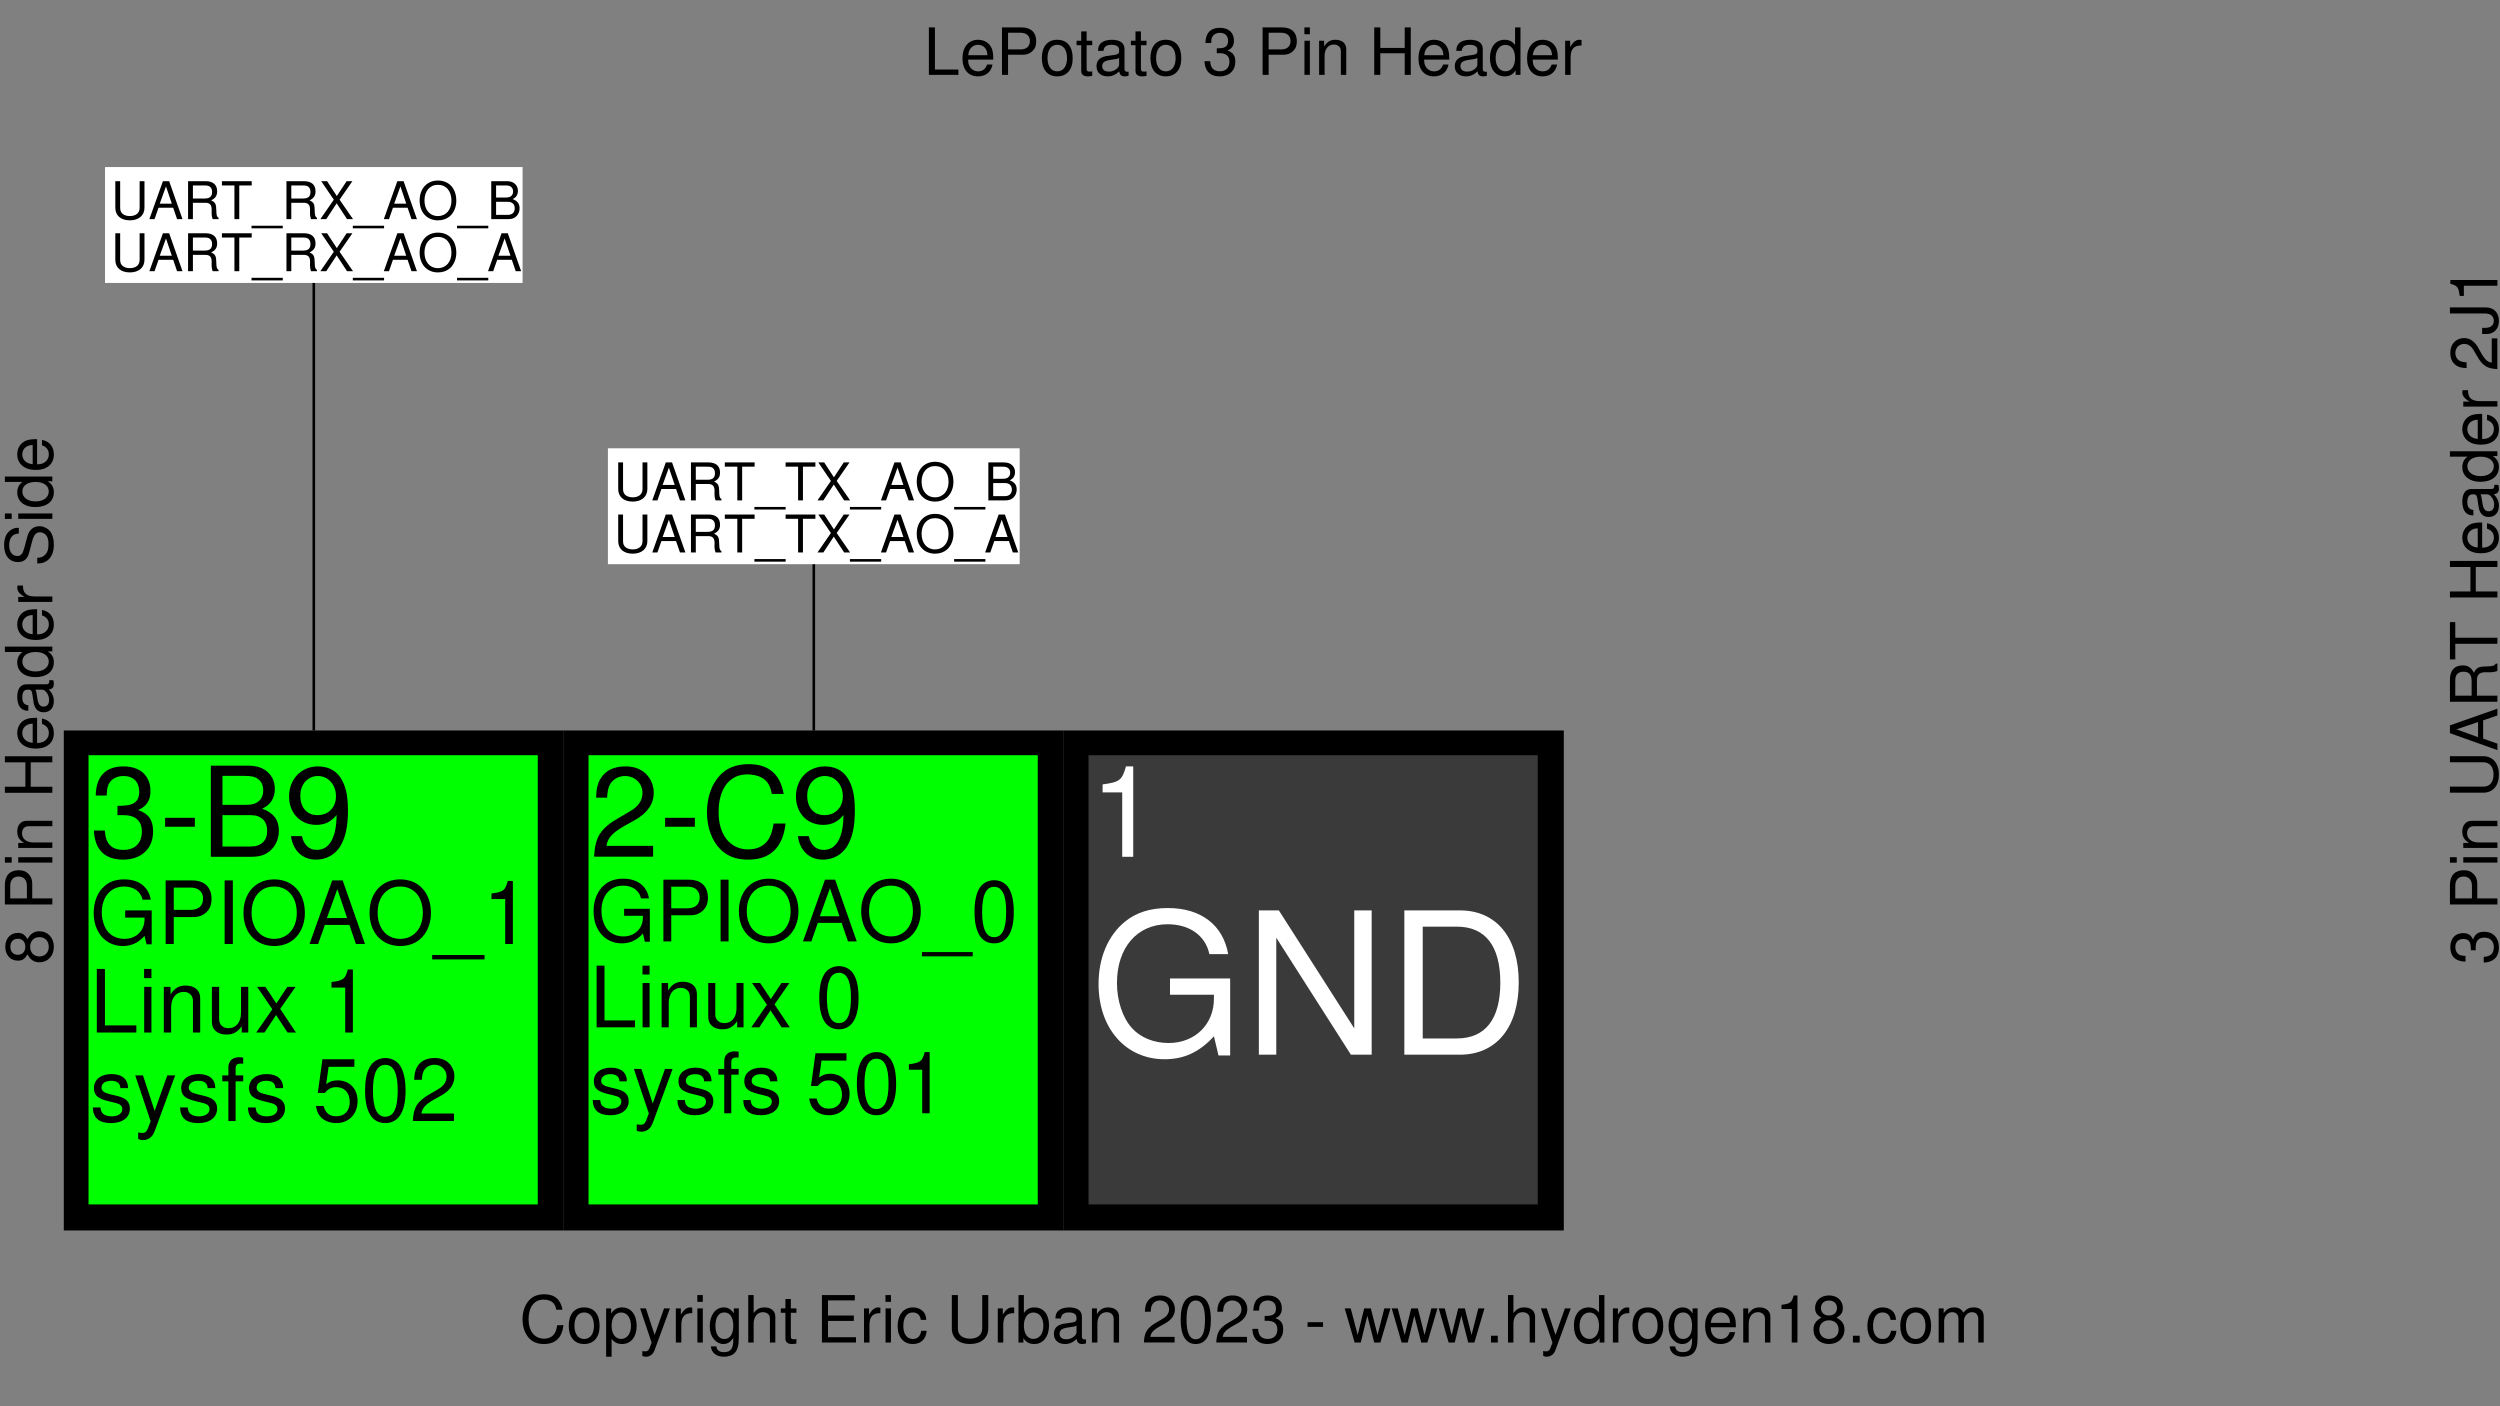 <?xml version="1.0" encoding="UTF-8"?>
<svg xmlns="http://www.w3.org/2000/svg" xmlns:xlink="http://www.w3.org/1999/xlink" width="1920pt" height="1080pt" viewBox="0 0 1920 1080" version="1.1">
<rect x="0" y="0" width="1920" height="1080" fill="#808080" stroke="none"/>
<g id="surface11">
<path style=" stroke:none;fill-rule:nonzero;fill:rgb(0%,0%,0%);fill-opacity:1;" d="M 817 561 L 1201 561 L 1201 945 L 817 945 Z M 817 561 "/>
<path style=" stroke:none;fill-rule:nonzero;fill:rgb(23%,23%,23%);fill-opacity:1;" d="M 836 580 L 1181 580 L 1181 925 L 836 925 Z M 836 580 "/>
<path style=" stroke:none;fill-rule:nonzero;fill:rgb(100%,100%,100%);fill-opacity:1;" d="M 861.859 608.562 L 861.859 658 L 870.312 658 L 870.312 588.594 L 864.75 588.594 C 861.766 599.25 859.844 600.688 846.797 602.422 L 846.797 608.562 Z M 890.375 658 "/>
<path style=" stroke:none;fill-rule:nonzero;fill:rgb(100%,100%,100%);fill-opacity:1;" d="M 944.766 751.484 L 898.562 751.484 L 898.562 763.938 L 932.297 763.938 L 932.297 766.984 C 932.297 786.75 917.719 801.031 897.5 801.031 C 886.25 801.031 876.062 796.922 869.531 789.781 C 862.234 781.875 857.828 768.656 857.828 754.969 C 857.828 727.766 873.328 709.828 896.734 709.828 C 913.609 709.828 925.766 718.5 928.812 732.781 L 943.25 732.781 C 939.297 710.281 922.266 697.375 896.891 697.375 C 883.359 697.375 872.422 700.859 863.75 708.016 C 850.828 718.641 843.688 735.828 843.688 755.734 C 843.688 789.781 864.516 813.5 894.453 813.5 C 909.5 813.5 921.359 807.875 932.297 795.859 L 935.797 810.609 L 944.766 810.609 Z M 1053.445 699.188 L 1040.07 699.188 L 1040.07 789.781 L 982.164 699.188 L 966.805 699.188 L 966.805 810 L 980.18 810 L 980.18 720.172 L 1037.492 810 L 1053.445 810 Z M 1078.531 810 L 1121.234 810 C 1149.203 810 1166.391 789.031 1166.391 754.516 C 1166.391 720.172 1149.359 699.188 1121.234 699.188 L 1078.531 699.188 Z M 1092.656 797.531 L 1092.656 711.656 L 1118.812 711.656 C 1140.703 711.656 1152.25 726.406 1152.25 754.672 C 1152.25 782.797 1140.703 797.531 1118.812 797.531 Z M 1174.742 810 "/>
<path style=" stroke:none;fill-rule:nonzero;fill:rgb(0%,0%,0%);fill-opacity:1;" d="M 433 561 L 817 561 L 817 945 L 433 945 Z M 433 561 "/>
<path style=" stroke:none;fill-rule:nonzero;fill:rgb(0%,100%,0%);fill-opacity:1;" d="M 452 580 L 797 580 L 797 925 L 452 925 Z M 452 580 "/>
<path style=" stroke:none;fill-rule:nonzero;fill:rgb(0%,0%,0%);fill-opacity:1;" d="M 501.578 649.641 L 465.766 649.641 C 466.625 643.891 469.703 640.234 478.062 635.156 L 487.656 629.781 C 497.156 624.5 502.062 617.391 502.062 608.844 C 502.062 603.094 499.75 597.719 495.719 593.969 C 491.688 590.312 486.703 588.594 480.266 588.594 C 471.625 588.594 465.188 591.656 461.453 597.609 C 459.047 601.266 457.984 605.578 457.797 612.594 L 466.25 612.594 C 466.531 607.891 467.109 605.109 468.266 602.797 C 470.469 598.578 474.891 595.984 479.969 595.984 C 487.656 595.984 493.422 601.547 493.422 609.047 C 493.422 614.609 490.25 619.406 484.203 622.859 L 475.375 628.047 C 461.156 636.203 457.031 642.734 456.266 657.906 L 501.578 657.906 Z M 533.641 628.047 L 510.797 628.047 L 510.797 634.953 L 533.641 634.953 Z M 601.891 609.719 C 599.109 594.359 590.281 586.859 574.922 586.859 C 565.516 586.859 557.922 589.844 552.75 595.594 C 546.406 602.516 542.953 612.5 542.953 623.828 C 542.953 635.344 546.5 645.234 553.031 652.047 C 558.5 657.609 565.422 660.203 574.531 660.203 C 591.625 660.203 601.219 650.984 603.328 632.469 L 594.125 632.469 C 593.359 637.266 592.391 640.531 590.953 643.312 C 588.078 649.078 582.125 652.344 574.625 652.344 C 560.719 652.344 551.875 641.203 551.875 623.734 C 551.875 605.781 560.234 594.734 573.859 594.734 C 579.531 594.734 584.812 596.375 587.688 599.156 C 590.281 601.547 591.719 604.438 592.781 609.719 Z M 612.75 642.156 C 614.375 653.484 621.672 660.203 632.047 660.203 C 639.625 660.203 646.344 656.562 650.375 650.312 C 654.594 643.5 656.516 635.062 656.516 622.484 C 656.516 610.766 654.797 603.375 650.766 597.234 C 647.016 591.562 641.062 588.594 633.578 588.594 C 620.609 588.594 611.297 598.281 611.297 611.734 C 611.297 624.5 619.938 633.516 632.234 633.516 C 638.672 633.516 643.469 631.219 647.781 625.938 C 647.688 643.219 642.312 652.719 632.609 652.719 C 626.672 652.719 622.531 648.875 621.188 642.156 Z M 633.484 595.984 C 641.359 595.984 647.297 602.609 647.297 611.531 C 647.297 620.078 641.547 626.031 633.188 626.031 C 625.031 626.031 619.938 620.266 619.938 611.062 C 619.938 602.312 625.609 595.984 633.484 595.984 Z M 661.031 658 "/>
<path style=" stroke:none;fill-rule:nonzero;fill:rgb(0%,0%,0%);fill-opacity:1;" d="M 499.078 697.969 L 479.328 697.969 L 479.328 703.312 L 493.75 703.312 L 493.75 704.609 C 493.75 713.062 487.516 719.172 478.875 719.172 C 474.062 719.172 469.703 717.406 466.906 714.359 C 463.797 710.969 461.906 705.312 461.906 699.469 C 461.906 687.828 468.531 680.172 478.547 680.172 C 485.766 680.172 490.953 683.875 492.266 689.984 L 498.438 689.984 C 496.75 680.359 489.469 674.828 478.609 674.828 C 472.828 674.828 468.141 676.328 464.438 679.391 C 458.922 683.938 455.859 691.281 455.859 699.797 C 455.859 714.359 464.766 724.5 477.562 724.5 C 484 724.5 489.078 722.094 493.75 716.953 L 495.25 723.266 L 499.078 723.266 Z M 515.523 702.922 L 530.414 702.922 C 534.117 702.922 537.039 701.812 539.586 699.531 C 542.445 696.938 543.68 693.875 543.68 689.531 C 543.68 680.625 538.414 675.609 529.055 675.609 L 509.492 675.609 L 509.492 723 L 515.523 723 Z M 515.523 697.578 L 515.523 680.938 L 528.133 680.938 C 533.93 680.938 537.367 684.062 537.367 689.266 C 537.367 694.469 533.93 697.578 528.133 697.578 Z M 559.535 675.609 L 553.426 675.609 L 553.426 723 L 559.535 723 Z M 590.277 674.828 C 576.699 674.828 567.465 684.844 567.465 699.672 C 567.465 714.547 576.637 724.5 590.34 724.5 C 596.137 724.5 601.199 722.734 605.043 719.484 C 610.168 715.141 613.23 707.797 613.23 700.062 C 613.23 684.781 604.184 674.828 590.277 674.828 Z M 590.277 680.172 C 600.559 680.172 607.184 687.906 607.184 699.922 C 607.184 711.359 600.355 719.172 590.34 719.172 C 580.199 719.172 573.512 711.359 573.512 699.672 C 573.512 687.969 580.199 680.172 590.277 680.172 Z M 646.379 708.766 L 651.254 723 L 658.004 723 L 641.379 675.609 L 633.566 675.609 L 616.676 723 L 623.113 723 L 628.113 708.766 Z M 644.691 703.688 L 629.613 703.688 L 637.41 682.109 Z M 684.203 674.828 C 670.625 674.828 661.391 684.844 661.391 699.672 C 661.391 714.547 670.562 724.5 684.266 724.5 C 690.062 724.5 695.125 722.734 698.969 719.484 C 704.094 715.141 707.156 707.797 707.156 700.062 C 707.156 684.781 698.109 674.828 684.203 674.828 Z M 684.203 680.172 C 694.484 680.172 701.109 687.906 701.109 699.922 C 701.109 711.359 694.281 719.172 684.266 719.172 C 674.125 719.172 667.438 711.359 667.438 699.672 C 667.438 687.969 674.125 680.172 684.203 680.172 Z M 747.051 731.188 L 708.051 731.188 L 708.051 734.438 L 747.051 734.438 Z M 763.504 676 C 759.207 676 755.316 677.953 752.91 681.141 C 749.926 685.297 748.426 691.547 748.426 700.25 C 748.426 716.109 753.629 724.5 763.504 724.5 C 773.254 724.5 778.582 716.109 778.582 700.641 C 778.582 691.547 777.16 685.438 774.098 681.141 C 771.691 677.891 767.863 676 763.504 676 Z M 763.504 681.078 C 769.676 681.078 772.738 687.375 772.738 700.125 C 772.738 713.516 769.738 719.75 763.379 719.75 C 757.332 719.75 754.27 713.25 754.27 700.312 C 754.27 687.375 757.332 681.078 763.504 681.078 Z M 781.77 723 "/>
<path style=" stroke:none;fill-rule:nonzero;fill:rgb(0%,0%,0%);fill-opacity:1;" d="M 464.25 741.609 L 458.203 741.609 L 458.203 789 L 487.641 789 L 487.641 783.672 L 464.25 783.672 Z M 498.891 754.938 L 493.5 754.938 L 493.5 789 L 498.891 789 Z M 498.891 741.609 L 493.438 741.609 L 493.438 748.438 L 498.891 748.438 Z M 508.117 754.938 L 508.117 789 L 513.586 789 L 513.586 770.219 C 513.586 763.266 517.227 758.703 522.805 758.703 C 527.102 758.703 529.836 761.312 529.836 765.406 L 529.836 789 L 535.227 789 L 535.227 763.266 C 535.227 757.609 531.008 753.969 524.43 753.969 C 519.367 753.969 516.117 755.922 513.133 760.656 L 513.133 754.938 Z M 571.039 789 L 571.039 754.938 L 565.648 754.938 L 565.648 774.25 C 565.648 781.203 562.008 785.75 556.352 785.75 C 552.055 785.75 549.336 783.156 549.336 779.062 L 549.336 754.938 L 543.93 754.938 L 543.93 781.203 C 543.93 786.859 548.164 790.5 554.789 790.5 C 559.789 790.5 562.977 788.734 566.164 784.25 L 566.164 789 Z M 594.836 771.391 L 606.273 754.938 L 600.164 754.938 L 591.977 767.297 L 583.789 754.938 L 577.602 754.938 L 588.977 771.641 L 576.961 789 L 583.133 789 L 591.773 775.938 L 600.289 789 L 606.602 789 Z M 644.297 742 C 640 742 636.109 743.953 633.703 747.141 C 630.719 751.297 629.219 757.547 629.219 766.25 C 629.219 782.109 634.422 790.5 644.297 790.5 C 654.047 790.5 659.375 782.109 659.375 766.641 C 659.375 757.547 657.953 751.438 654.891 747.141 C 652.484 743.891 648.656 742 644.297 742 Z M 644.297 747.078 C 650.469 747.078 653.531 753.375 653.531 766.125 C 653.531 779.516 650.531 785.75 644.172 785.75 C 638.125 785.75 635.062 779.25 635.062 766.312 C 635.062 753.375 638.125 747.078 644.297 747.078 Z M 662.559 789 "/>
<path style=" stroke:none;fill-rule:nonzero;fill:rgb(0%,0%,0%);fill-opacity:1;" d="M 481.469 830.438 C 481.406 823.734 476.984 819.969 469.125 819.969 C 461.188 819.969 456.062 824.062 456.062 830.359 C 456.062 835.688 458.781 838.234 466.844 840.188 L 471.922 841.422 C 475.688 842.328 477.188 843.688 477.188 846.094 C 477.188 849.344 474 851.484 469.25 851.484 C 466.328 851.484 463.859 850.641 462.484 849.219 C 461.641 848.234 461.25 847.266 460.938 844.859 L 455.203 844.859 C 455.469 852.719 459.891 856.5 468.797 856.5 C 477.375 856.5 482.828 852.266 482.828 845.703 C 482.828 840.641 479.969 837.844 473.219 836.219 L 468.016 834.984 C 463.594 833.938 461.703 832.516 461.703 830.109 C 461.703 826.922 464.5 824.969 468.922 824.969 C 473.281 824.969 475.625 826.859 475.75 830.438 Z M 510.719 820.938 L 501.297 847.453 L 492.578 820.938 L 486.797 820.938 L 498.312 855.125 L 496.219 860.531 C 495.312 862.938 494.141 863.844 491.875 863.844 C 490.953 863.844 490.188 863.703 489.016 863.453 L 489.016 868.328 C 490.109 868.906 491.219 869.172 492.656 869.172 C 494.406 869.172 496.297 868.578 497.719 867.547 C 499.406 866.312 500.391 864.875 501.422 862.156 L 516.562 820.938 Z M 546.469 830.438 C 546.406 823.734 541.984 819.969 534.125 819.969 C 526.188 819.969 521.062 824.062 521.062 830.359 C 521.062 835.688 523.781 838.234 531.844 840.188 L 536.922 841.422 C 540.688 842.328 542.188 843.688 542.188 846.094 C 542.188 849.344 539 851.484 534.25 851.484 C 531.328 851.484 528.859 850.641 527.484 849.219 C 526.641 848.234 526.25 847.266 525.938 844.859 L 520.203 844.859 C 520.469 852.719 524.891 856.5 533.797 856.5 C 542.375 856.5 547.828 852.266 547.828 845.703 C 547.828 840.641 544.969 837.844 538.219 836.219 L 533.016 834.984 C 528.594 833.938 526.703 832.516 526.703 830.109 C 526.703 826.922 529.5 824.969 533.922 824.969 C 538.281 824.969 540.625 826.859 540.75 830.438 Z M 567.266 820.938 L 561.609 820.938 L 561.609 815.609 C 561.609 813.328 562.844 812.172 565.391 812.172 C 565.844 812.172 566.031 812.172 567.266 812.234 L 567.266 807.75 C 566.031 807.484 565.312 807.422 564.219 807.422 C 559.203 807.422 556.219 810.281 556.219 815.156 L 556.219 820.938 L 551.672 820.938 L 551.672 825.359 L 556.219 825.359 L 556.219 855 L 561.609 855 L 561.609 825.359 L 567.266 825.359 Z M 597.039 830.438 C 596.977 823.734 592.555 819.969 584.695 819.969 C 576.758 819.969 571.633 824.062 571.633 830.359 C 571.633 835.688 574.352 838.234 582.414 840.188 L 587.492 841.422 C 591.258 842.328 592.758 843.688 592.758 846.094 C 592.758 849.344 589.57 851.484 584.82 851.484 C 581.898 851.484 579.43 850.641 578.055 849.219 C 577.211 848.234 576.82 847.266 576.508 844.859 L 570.773 844.859 C 571.039 852.719 575.461 856.5 584.367 856.5 C 592.945 856.5 598.398 852.266 598.398 845.703 C 598.398 840.641 595.539 837.844 588.789 836.219 L 583.586 834.984 C 579.164 833.938 577.273 832.516 577.273 830.109 C 577.273 826.922 580.07 824.969 584.492 824.969 C 588.852 824.969 591.195 826.859 591.32 830.438 Z M 650.078 808.922 L 626.297 808.922 L 622.844 834 L 628.109 834 C 630.781 830.812 632.984 829.719 636.625 829.719 C 642.797 829.719 646.641 833.938 646.641 840.766 C 646.641 847.391 642.797 851.422 636.562 851.422 C 631.562 851.422 628.5 848.891 627.141 843.688 L 621.422 843.688 C 622.203 847.453 622.844 849.281 624.203 850.969 C 626.812 854.484 631.484 856.5 636.688 856.5 C 645.984 856.5 652.484 849.734 652.484 839.984 C 652.484 830.891 646.438 824.641 637.594 824.641 C 634.344 824.641 631.75 825.484 629.078 827.438 L 630.906 814.562 L 650.078 814.562 Z M 673.156 808 C 668.859 808 664.969 809.953 662.562 813.141 C 659.578 817.297 658.078 823.547 658.078 832.25 C 658.078 848.109 663.281 856.5 673.156 856.5 C 682.906 856.5 688.234 848.109 688.234 832.641 C 688.234 823.547 686.812 817.438 683.75 813.141 C 681.344 809.891 677.516 808 673.156 808 Z M 673.156 813.078 C 679.328 813.078 682.391 819.375 682.391 832.125 C 682.391 845.516 679.391 851.75 673.031 851.75 C 666.984 851.75 663.922 845.25 663.922 832.312 C 663.922 819.375 666.984 813.078 673.156 813.078 Z M 708.25 821.531 L 708.25 855 L 713.984 855 L 713.984 808 L 710.203 808 C 708.188 815.219 706.891 816.188 698.047 817.359 L 698.047 821.531 Z M 727.559 855 "/>
<path style="fill:none;stroke-width:2;stroke-linecap:butt;stroke-linejoin:miter;stroke:rgb(0%,0%,0%);stroke-opacity:1;stroke-miterlimit:10;" d="M 625 561 L 625 424.297 "/>
<path style=" stroke:none;fill-rule:nonzero;fill:rgb(0%,0%,0%);fill-opacity:1;" d="M 49 561 L 433 561 L 433 945 L 49 945 Z M 49 561 "/>
<path style=" stroke:none;fill-rule:nonzero;fill:rgb(0%,100%,0%);fill-opacity:1;" d="M 68 580 L 413 580 L 413 925 L 68 925 Z M 68 580 "/>
<path style=" stroke:none;fill-rule:nonzero;fill:rgb(0%,0%,0%);fill-opacity:1;" d="M 90.219 626.031 L 94.828 626.031 C 104.047 626.031 108.938 630.359 108.938 638.703 C 108.938 647.438 103.656 652.719 94.922 652.719 C 85.609 652.719 81.094 648.016 80.516 637.844 L 72.078 637.844 C 72.453 643.406 73.422 647.062 75.047 650.125 C 78.594 656.844 85.219 660.203 94.531 660.203 C 108.547 660.203 117.578 651.766 117.578 638.609 C 117.578 629.781 114.219 624.969 106.062 622.094 C 112.391 619.5 115.562 614.703 115.562 607.703 C 115.562 595.797 107.781 588.594 94.828 588.594 C 81.094 588.594 73.797 596.266 73.516 610.953 L 81.953 610.953 C 82.062 606.734 82.438 604.344 83.5 602.219 C 85.422 598.281 89.641 595.984 94.922 595.984 C 102.406 595.984 106.922 600.5 106.922 607.984 C 106.922 612.875 105.188 615.859 101.453 617.484 C 99.141 618.453 96.078 618.828 90.219 618.922 Z M 149.641 628.047 L 126.797 628.047 L 126.797 634.953 L 149.641 634.953 Z M 161.922 658 L 193.516 658 C 200.141 658 205.031 656.172 208.781 652.141 C 212.234 648.5 214.156 643.5 214.156 638.031 C 214.156 629.578 210.312 624.5 201.391 621.047 C 207.812 618.062 211.078 612.969 211.078 605.781 C 211.078 600.594 209.156 596.172 205.516 592.906 C 201.766 589.547 197.062 588.016 190.344 588.016 L 161.922 588.016 Z M 170.859 618.156 L 170.859 595.891 L 188.141 595.891 C 193.125 595.891 195.906 596.562 198.312 598.391 C 200.812 600.297 202.156 603.188 202.156 607.031 C 202.156 610.859 200.812 613.75 198.312 615.656 C 195.906 617.484 193.125 618.156 188.141 618.156 Z M 170.859 650.125 L 170.859 626.031 L 192.641 626.031 C 200.516 626.031 205.219 630.547 205.219 638.125 C 205.219 645.609 200.516 650.125 192.641 650.125 Z M 223.469 642.156 C 225.094 653.484 232.391 660.203 242.766 660.203 C 250.344 660.203 257.062 656.562 261.094 650.312 C 265.312 643.5 267.234 635.062 267.234 622.484 C 267.234 610.766 265.516 603.375 261.484 597.234 C 257.734 591.562 251.781 588.594 244.297 588.594 C 231.328 588.594 222.016 598.281 222.016 611.734 C 222.016 624.5 230.656 633.516 242.953 633.516 C 249.391 633.516 254.188 631.219 258.5 625.938 C 258.406 643.219 253.031 652.719 243.328 652.719 C 237.391 652.719 233.25 648.875 231.906 642.156 Z M 244.203 595.984 C 252.078 595.984 258.016 602.609 258.016 611.531 C 258.016 620.078 252.266 626.031 243.906 626.031 C 235.75 626.031 230.656 620.266 230.656 611.062 C 230.656 602.312 236.328 595.984 244.203 595.984 Z M 271.754 658 "/>
<path style=" stroke:none;fill-rule:nonzero;fill:rgb(0%,0%,0%);fill-opacity:1;" d="M 116.5 699.203 L 96.141 699.203 L 96.141 704.703 L 111.016 704.703 L 111.016 706.031 C 111.016 714.75 104.578 721.047 95.672 721.047 C 90.703 721.047 86.219 719.234 83.344 716.094 C 80.125 712.609 78.172 706.781 78.172 700.75 C 78.172 688.75 85.016 680.844 95.328 680.844 C 102.766 680.844 108.125 684.672 109.469 690.969 L 115.828 690.969 C 114.094 681.047 106.594 675.359 95.391 675.359 C 89.438 675.359 84.609 676.891 80.797 680.047 C 75.094 684.734 71.953 692.297 71.953 701.078 C 71.953 716.094 81.125 726.547 94.328 726.547 C 100.953 726.547 106.188 724.062 111.016 718.766 L 112.547 725.266 L 116.5 725.266 Z M 133.453 704.297 L 148.797 704.297 C 152.609 704.297 155.625 703.156 158.25 700.812 C 161.188 698.141 162.469 694.984 162.469 690.5 C 162.469 681.312 157.031 676.156 147.391 676.156 L 127.219 676.156 L 127.219 725 L 133.453 725 Z M 133.453 698.797 L 133.453 681.656 L 146.453 681.656 C 152.406 681.656 155.969 684.859 155.969 690.234 C 155.969 695.594 152.406 698.797 146.453 698.797 Z M 178.816 676.156 L 172.52 676.156 L 172.52 725 L 178.816 725 Z M 210.504 675.359 C 196.504 675.359 186.988 685.672 186.988 700.953 C 186.988 716.297 196.441 726.547 210.566 726.547 C 216.535 726.547 221.754 724.734 225.707 721.375 C 231.004 716.891 234.16 709.328 234.16 701.344 C 234.16 685.609 224.848 675.359 210.504 675.359 Z M 210.504 680.844 C 221.098 680.844 227.926 688.812 227.926 701.219 C 227.926 713 220.895 721.047 210.566 721.047 C 200.113 721.047 193.223 713 193.223 700.953 C 193.223 688.891 200.113 680.844 210.504 680.844 Z M 268.332 710.328 L 273.348 725 L 280.316 725 L 263.16 676.156 L 255.129 676.156 L 237.707 725 L 244.332 725 L 249.504 710.328 Z M 266.582 705.094 L 251.035 705.094 L 259.082 682.859 Z M 307.32 675.359 C 293.32 675.359 283.805 685.672 283.805 700.953 C 283.805 716.297 293.258 726.547 307.383 726.547 C 313.352 726.547 318.57 724.734 322.523 721.375 C 327.82 716.891 330.977 709.328 330.977 701.344 C 330.977 685.609 321.664 675.359 307.32 675.359 Z M 307.32 680.844 C 317.914 680.844 324.742 688.812 324.742 701.219 C 324.742 713 317.711 721.047 307.383 721.047 C 296.93 721.047 290.039 713 290.039 700.953 C 290.039 688.891 296.93 680.844 307.32 680.844 Z M 372.102 733.438 L 331.914 733.438 L 331.914 736.797 L 372.102 736.797 Z M 387.992 690.5 L 387.992 725 L 393.883 725 L 393.883 676.562 L 389.992 676.562 C 387.914 684 386.586 685 377.461 686.203 L 377.461 690.5 Z M 407.887 725 "/>
<path style=" stroke:none;fill-rule:nonzero;fill:rgb(0%,0%,0%);fill-opacity:1;" d="M 80.594 744.156 L 74.359 744.156 L 74.359 793 L 104.719 793 L 104.719 787.5 L 80.594 787.5 Z M 116.301 757.891 L 110.738 757.891 L 110.738 793 L 116.301 793 Z M 116.301 744.156 L 110.676 744.156 L 110.676 751.188 L 116.301 751.188 Z M 125.812 757.891 L 125.812 793 L 131.438 793 L 131.438 773.641 C 131.438 766.469 135.188 761.781 140.953 761.781 C 145.375 761.781 148.188 764.453 148.188 768.672 L 148.188 793 L 153.75 793 L 153.75 766.469 C 153.75 760.641 149.406 756.891 142.625 756.891 C 137.406 756.891 134.062 758.891 130.969 763.781 L 130.969 757.891 Z M 190.676 793 L 190.676 757.891 L 185.113 757.891 L 185.113 777.797 C 185.113 784.953 181.363 789.656 175.535 789.656 C 171.113 789.656 168.301 786.969 168.301 782.75 L 168.301 757.891 L 162.738 757.891 L 162.738 784.953 C 162.738 790.781 167.082 794.547 173.926 794.547 C 179.082 794.547 182.363 792.734 185.645 788.109 L 185.645 793 Z M 215.191 774.844 L 226.988 757.891 L 220.691 757.891 L 212.238 770.625 L 203.801 757.891 L 197.441 757.891 L 209.16 775.109 L 196.77 793 L 203.129 793 L 212.051 779.531 L 220.816 793 L 227.316 793 Z M 265.117 758.5 L 265.117 793 L 271.008 793 L 271.008 744.562 L 267.117 744.562 C 265.039 752 263.711 753 254.586 754.203 L 254.586 758.5 Z M 285.008 793 "/>
<path style=" stroke:none;fill-rule:nonzero;fill:rgb(0%,0%,0%);fill-opacity:1;" d="M 98.344 835.672 C 98.281 828.766 93.719 824.891 85.609 824.891 C 77.438 824.891 72.156 829.109 72.156 835.609 C 72.156 841.094 74.969 843.719 83.266 845.719 L 88.5 847 C 92.391 847.938 93.922 849.344 93.922 851.828 C 93.922 855.172 90.641 857.375 85.75 857.375 C 82.734 857.375 80.188 856.516 78.781 855.031 C 77.906 854.031 77.516 853.031 77.172 850.547 L 71.281 850.547 C 71.547 858.656 76.109 862.547 85.281 862.547 C 94.125 862.547 99.75 858.188 99.75 851.422 C 99.75 846.188 96.812 843.312 89.844 841.641 L 84.484 840.359 C 79.922 839.297 77.984 837.812 77.984 835.344 C 77.984 832.062 80.859 830.047 85.422 830.047 C 89.906 830.047 92.312 831.984 92.453 835.672 Z M 128.5 825.891 L 118.781 853.234 L 109.797 825.891 L 103.844 825.891 L 115.703 861.141 L 113.562 866.688 C 112.609 869.172 111.406 870.109 109.062 870.109 C 108.125 870.109 107.328 869.984 106.125 869.703 L 106.125 874.734 C 107.25 875.344 108.391 875.609 109.875 875.609 C 111.672 875.609 113.625 875 115.094 873.938 C 116.844 872.656 117.844 871.188 118.922 868.375 L 134.531 825.891 Z M 165.344 835.672 C 165.281 828.766 160.719 824.891 152.609 824.891 C 144.438 824.891 139.156 829.109 139.156 835.609 C 139.156 841.094 141.969 843.719 150.266 845.719 L 155.5 847 C 159.391 847.938 160.922 849.344 160.922 851.828 C 160.922 855.172 157.641 857.375 152.75 857.375 C 149.734 857.375 147.188 856.516 145.781 855.031 C 144.906 854.031 144.516 853.031 144.172 850.547 L 138.281 850.547 C 138.547 858.656 143.109 862.547 152.281 862.547 C 161.125 862.547 166.75 858.188 166.75 851.422 C 166.75 846.188 163.812 843.312 156.844 841.641 L 151.484 840.359 C 146.922 839.297 144.984 837.812 144.984 835.344 C 144.984 832.062 147.859 830.047 152.422 830.047 C 156.906 830.047 159.312 831.984 159.453 835.672 Z M 186.781 825.891 L 180.953 825.891 L 180.953 820.391 C 180.953 818.047 182.234 816.844 184.844 816.844 C 185.312 816.844 185.516 816.844 186.781 816.906 L 186.781 812.297 C 185.516 812.016 184.781 811.953 183.641 811.953 C 178.484 811.953 175.391 814.906 175.391 819.922 L 175.391 825.891 L 170.703 825.891 L 170.703 830.453 L 175.391 830.453 L 175.391 861 L 180.953 861 L 180.953 830.453 L 186.781 830.453 Z M 217.469 835.672 C 217.406 828.766 212.844 824.891 204.734 824.891 C 196.562 824.891 191.281 829.109 191.281 835.609 C 191.281 841.094 194.094 843.719 202.391 845.719 L 207.625 847 C 211.516 847.938 213.047 849.344 213.047 851.828 C 213.047 855.172 209.766 857.375 204.875 857.375 C 201.859 857.375 199.312 856.516 197.906 855.031 C 197.031 854.031 196.641 853.031 196.297 850.547 L 190.406 850.547 C 190.672 858.656 195.234 862.547 204.406 862.547 C 213.25 862.547 218.875 858.188 218.875 851.422 C 218.875 846.188 215.938 843.312 208.969 841.641 L 203.609 840.359 C 199.047 839.297 197.109 837.812 197.109 835.344 C 197.109 832.062 199.984 830.047 204.547 830.047 C 209.031 830.047 211.438 831.984 211.578 835.672 Z M 272.145 813.5 L 247.629 813.5 L 244.066 839.359 L 249.504 839.359 C 252.254 836.078 254.52 834.938 258.27 834.938 C 264.645 834.938 268.598 839.297 268.598 846.328 C 268.598 853.156 264.645 857.312 258.207 857.312 C 253.051 857.312 249.895 854.703 248.488 849.344 L 242.598 849.344 C 243.41 853.234 244.066 855.109 245.473 856.844 C 248.16 860.469 252.988 862.547 258.348 862.547 C 267.926 862.547 274.629 855.578 274.629 845.516 C 274.629 836.141 268.395 829.719 259.285 829.719 C 255.926 829.719 253.254 830.578 250.504 832.594 L 252.379 819.328 L 272.145 819.328 Z M 295.926 812.562 C 291.504 812.562 287.488 814.562 285.004 817.859 C 281.926 822.141 280.379 828.578 280.379 837.547 C 280.379 853.891 285.738 862.547 295.926 862.547 C 305.973 862.547 311.473 853.891 311.473 837.953 C 311.473 828.578 310.004 822.281 306.848 817.859 C 304.363 814.5 300.41 812.562 295.926 812.562 Z M 295.926 817.781 C 302.301 817.781 305.441 824.281 305.441 837.422 C 305.441 851.219 302.363 857.656 295.801 857.656 C 289.566 857.656 286.41 850.953 286.41 837.609 C 286.41 824.281 289.566 817.781 295.926 817.781 Z M 348.664 855.172 L 323.664 855.172 C 324.273 851.156 326.414 848.609 332.242 845.047 L 338.945 841.297 C 345.57 837.609 348.992 832.656 348.992 826.703 C 348.992 822.672 347.383 818.922 344.57 816.312 C 341.758 813.766 338.273 812.562 333.789 812.562 C 327.758 812.562 323.273 814.703 320.648 818.859 C 318.977 821.406 318.242 824.422 318.102 829.312 L 324.008 829.312 C 324.211 826.031 324.602 824.078 325.414 822.469 C 326.945 819.531 330.039 817.719 333.586 817.719 C 338.945 817.719 342.961 821.609 342.961 826.828 C 342.961 830.719 340.758 834.062 336.539 836.484 L 330.367 840.094 C 320.445 845.797 317.57 850.344 317.039 860.938 L 348.664 860.938 Z M 352.008 861 "/>
<path style="fill:none;stroke-width:2;stroke-linecap:butt;stroke-linejoin:miter;stroke:rgb(0%,0%,0%);stroke-opacity:1;stroke-miterlimit:10;" d="M 241 561 L 241 208.297 "/>
<path style=" stroke:none;fill-rule:nonzero;fill:rgb(100%,100%,100%);fill-opacity:1;" d="M 466.879 344.297 L 783.117 344.297 L 783.117 433.297 L 466.879 433.297 Z M 466.879 344.297 "/>
<path style=" stroke:none;fill-rule:nonzero;fill:rgb(0%,0%,0%);fill-opacity:1;" d="M 493.457 395.141 L 493.457 415.609 C 493.457 419.531 490.613 421.938 485.941 421.938 C 483.785 421.938 482.02 421.422 480.613 420.422 C 479.176 419.297 478.504 417.812 478.504 415.609 L 478.504 395.141 L 474.785 395.141 L 474.785 415.609 C 474.785 421.531 479.02 425.219 485.941 425.219 C 492.785 425.219 497.176 421.453 497.176 415.609 L 497.176 395.141 Z M 519.211 415.531 L 522.211 424.297 L 526.383 424.297 L 516.133 395.141 L 511.336 395.141 L 500.945 424.297 L 504.898 424.297 L 507.977 415.531 Z M 518.18 412.422 L 508.898 412.422 L 513.695 399.141 Z M 534.375 411.734 L 543.984 411.734 C 547.297 411.734 548.781 413.344 548.781 416.938 L 548.734 419.531 C 548.734 421.344 549.062 423.094 549.578 424.297 L 554.094 424.297 L 554.094 423.375 C 552.703 422.422 552.422 421.375 552.344 417.5 C 552.297 412.703 551.531 411.25 548.375 409.891 C 551.656 408.25 552.984 406.297 552.984 402.938 C 552.984 397.891 549.859 395.141 544.094 395.141 L 530.656 395.141 L 530.656 424.297 L 534.375 424.297 Z M 534.375 408.453 L 534.375 398.422 L 543.375 398.422 C 545.453 398.422 546.656 398.734 547.578 399.531 C 548.578 400.375 549.094 401.703 549.094 403.422 C 549.094 406.891 547.344 408.453 543.375 408.453 Z M 569.977 398.422 L 579.539 398.422 L 579.539 395.141 L 556.664 395.141 L 556.664 398.422 L 566.258 398.422 L 566.258 424.297 L 569.977 424.297 Z M 603.383 429.344 L 579.383 429.344 L 579.383 431.344 L 603.383 431.344 Z M 616.656 398.422 L 626.219 398.422 L 626.219 395.141 L 603.344 395.141 L 603.344 398.422 L 612.938 398.422 L 612.938 424.297 L 616.656 424.297 Z M 642.578 409.344 L 652.422 395.141 L 647.984 395.141 L 640.453 406.578 L 632.984 395.141 L 628.453 395.141 L 638.141 409.344 L 627.812 424.297 L 632.344 424.297 L 640.344 412.141 L 648.297 424.297 L 652.891 424.297 Z M 676.742 429.344 L 652.742 429.344 L 652.742 431.344 L 676.742 431.344 Z M 694.812 415.531 L 697.812 424.297 L 701.984 424.297 L 691.734 395.141 L 686.938 395.141 L 676.547 424.297 L 680.5 424.297 L 683.578 415.531 Z M 693.781 412.422 L 684.5 412.422 L 689.297 399.141 Z M 718.102 394.656 C 709.742 394.656 704.055 400.812 704.055 409.938 C 704.055 419.094 709.695 425.219 718.133 425.219 C 721.695 425.219 724.82 424.141 727.18 422.141 C 730.336 419.453 732.227 414.938 732.227 410.172 C 732.227 400.781 726.664 394.656 718.102 394.656 Z M 718.102 397.938 C 724.414 397.938 728.492 402.703 728.492 410.094 C 728.492 417.141 724.305 421.938 718.133 421.938 C 711.898 421.938 707.773 417.141 707.773 409.938 C 707.773 402.734 711.898 397.938 718.102 397.938 Z M 756.785 429.344 L 732.785 429.344 L 732.785 431.344 L 756.785 431.344 Z M 774.852 415.531 L 777.852 424.297 L 782.023 424.297 L 771.773 395.141 L 766.977 395.141 L 756.586 424.297 L 760.539 424.297 L 763.617 415.531 Z M 773.82 412.422 L 764.539 412.422 L 769.336 399.141 Z M 782.578 424.297 "/>
<path style=" stroke:none;fill-rule:nonzero;fill:rgb(0%,0%,0%);fill-opacity:1;" d="M 493.457 355.141 L 493.457 375.609 C 493.457 379.531 490.613 381.938 485.941 381.938 C 483.785 381.938 482.02 381.422 480.613 380.422 C 479.176 379.297 478.504 377.812 478.504 375.609 L 478.504 355.141 L 474.785 355.141 L 474.785 375.609 C 474.785 381.531 479.02 385.219 485.941 385.219 C 492.785 385.219 497.176 381.453 497.176 375.609 L 497.176 355.141 Z M 519.211 375.531 L 522.211 384.297 L 526.383 384.297 L 516.133 355.141 L 511.336 355.141 L 500.945 384.297 L 504.898 384.297 L 507.977 375.531 Z M 518.18 372.422 L 508.898 372.422 L 513.695 359.141 Z M 534.375 371.734 L 543.984 371.734 C 547.297 371.734 548.781 373.344 548.781 376.938 L 548.734 379.531 C 548.734 381.344 549.062 383.094 549.578 384.297 L 554.094 384.297 L 554.094 383.375 C 552.703 382.422 552.422 381.375 552.344 377.5 C 552.297 372.703 551.531 371.25 548.375 369.891 C 551.656 368.25 552.984 366.297 552.984 362.938 C 552.984 357.891 549.859 355.141 544.094 355.141 L 530.656 355.141 L 530.656 384.297 L 534.375 384.297 Z M 534.375 368.453 L 534.375 358.422 L 543.375 358.422 C 545.453 358.422 546.656 358.734 547.578 359.531 C 548.578 360.375 549.094 361.703 549.094 363.422 C 549.094 366.891 547.344 368.453 543.375 368.453 Z M 569.977 358.422 L 579.539 358.422 L 579.539 355.141 L 556.664 355.141 L 556.664 358.422 L 566.258 358.422 L 566.258 384.297 L 569.977 384.297 Z M 603.383 389.344 L 579.383 389.344 L 579.383 391.344 L 603.383 391.344 Z M 616.656 358.422 L 626.219 358.422 L 626.219 355.141 L 603.344 355.141 L 603.344 358.422 L 612.938 358.422 L 612.938 384.297 L 616.656 384.297 Z M 642.578 369.344 L 652.422 355.141 L 647.984 355.141 L 640.453 366.578 L 632.984 355.141 L 628.453 355.141 L 638.141 369.344 L 627.812 384.297 L 632.344 384.297 L 640.344 372.141 L 648.297 384.297 L 652.891 384.297 Z M 676.742 389.344 L 652.742 389.344 L 652.742 391.344 L 676.742 391.344 Z M 694.812 375.531 L 697.812 384.297 L 701.984 384.297 L 691.734 355.141 L 686.938 355.141 L 676.547 384.297 L 680.5 384.297 L 683.578 375.531 Z M 693.781 372.422 L 684.5 372.422 L 689.297 359.141 Z M 718.102 354.656 C 709.742 354.656 704.055 360.812 704.055 369.938 C 704.055 379.094 709.695 385.219 718.133 385.219 C 721.695 385.219 724.82 384.141 727.18 382.141 C 730.336 379.453 732.227 374.938 732.227 370.172 C 732.227 360.781 726.664 354.656 718.102 354.656 Z M 718.102 357.938 C 724.414 357.938 728.492 362.703 728.492 370.094 C 728.492 377.141 724.305 381.938 718.133 381.938 C 711.898 381.938 707.773 377.141 707.773 369.938 C 707.773 362.734 711.898 357.938 718.102 357.938 Z M 756.785 389.344 L 732.785 389.344 L 732.785 391.344 L 756.785 391.344 Z M 759.055 384.297 L 772.211 384.297 C 774.977 384.297 777.023 383.531 778.586 381.859 C 780.023 380.344 780.82 378.25 780.82 375.984 C 780.82 372.453 779.211 370.344 775.492 368.891 C 778.18 367.656 779.539 365.531 779.539 362.531 C 779.539 360.375 778.742 358.531 777.211 357.172 C 775.664 355.781 773.695 355.141 770.898 355.141 L 759.055 355.141 Z M 762.773 367.703 L 762.773 358.422 L 769.977 358.422 C 772.055 358.422 773.211 358.703 774.211 359.453 C 775.258 360.25 775.82 361.453 775.82 363.062 C 775.82 364.656 775.258 365.859 774.211 366.656 C 773.211 367.422 772.055 367.703 769.977 367.703 Z M 762.773 381.016 L 762.773 370.984 L 771.852 370.984 C 775.133 370.984 777.102 372.859 777.102 376.016 C 777.102 379.141 775.133 381.016 771.852 381.016 Z M 782.578 384.297 "/>
<path style=" stroke:none;fill-rule:nonzero;fill:rgb(100%,100%,100%);fill-opacity:1;" d="M 80.66 128.297 L 401.34 128.297 L 401.34 217.297 L 80.66 217.297 Z M 80.66 128.297 "/>
<path style=" stroke:none;fill-rule:nonzero;fill:rgb(0%,0%,0%);fill-opacity:1;" d="M 107.238 179.141 L 107.238 199.609 C 107.238 203.531 104.395 205.938 99.723 205.938 C 97.566 205.938 95.801 205.422 94.395 204.422 C 92.957 203.297 92.285 201.812 92.285 199.609 L 92.285 179.141 L 88.566 179.141 L 88.566 199.609 C 88.566 205.531 92.801 209.219 99.723 209.219 C 106.566 209.219 110.957 205.453 110.957 199.609 L 110.957 179.141 Z M 132.992 199.531 L 135.992 208.297 L 140.164 208.297 L 129.914 179.141 L 125.117 179.141 L 114.727 208.297 L 118.68 208.297 L 121.758 199.531 Z M 131.961 196.422 L 122.68 196.422 L 127.477 183.141 Z M 148.156 195.734 L 157.766 195.734 C 161.078 195.734 162.562 197.344 162.562 200.938 L 162.516 203.531 C 162.516 205.344 162.844 207.094 163.359 208.297 L 167.875 208.297 L 167.875 207.375 C 166.484 206.422 166.203 205.375 166.125 201.5 C 166.078 196.703 165.312 195.25 162.156 193.891 C 165.438 192.25 166.766 190.297 166.766 186.938 C 166.766 181.891 163.641 179.141 157.875 179.141 L 144.438 179.141 L 144.438 208.297 L 148.156 208.297 Z M 148.156 192.453 L 148.156 182.422 L 157.156 182.422 C 159.234 182.422 160.438 182.734 161.359 183.531 C 162.359 184.375 162.875 185.703 162.875 187.422 C 162.875 190.891 161.125 192.453 157.156 192.453 Z M 183.758 182.422 L 193.32 182.422 L 193.32 179.141 L 170.445 179.141 L 170.445 182.422 L 180.039 182.422 L 180.039 208.297 L 183.758 208.297 Z M 217.164 213.344 L 193.164 213.344 L 193.164 215.344 L 217.164 215.344 Z M 223.719 195.734 L 233.328 195.734 C 236.641 195.734 238.125 197.344 238.125 200.938 L 238.078 203.531 C 238.078 205.344 238.406 207.094 238.922 208.297 L 243.438 208.297 L 243.438 207.375 C 242.047 206.422 241.766 205.375 241.688 201.5 C 241.641 196.703 240.875 195.25 237.719 193.891 C 241 192.25 242.328 190.297 242.328 186.938 C 242.328 181.891 239.203 179.141 233.438 179.141 L 220 179.141 L 220 208.297 L 223.719 208.297 Z M 223.719 192.453 L 223.719 182.422 L 232.719 182.422 C 234.797 182.422 236 182.734 236.922 183.531 C 237.922 184.375 238.438 185.703 238.438 187.422 C 238.438 190.891 236.688 192.453 232.719 192.453 Z M 260.801 193.344 L 270.645 179.141 L 266.207 179.141 L 258.676 190.578 L 251.207 179.141 L 246.676 179.141 L 256.363 193.344 L 246.035 208.297 L 250.566 208.297 L 258.566 196.141 L 266.52 208.297 L 271.113 208.297 Z M 294.965 213.344 L 270.965 213.344 L 270.965 215.344 L 294.965 215.344 Z M 313.035 199.531 L 316.035 208.297 L 320.207 208.297 L 309.957 179.141 L 305.16 179.141 L 294.77 208.297 L 298.723 208.297 L 301.801 199.531 Z M 312.004 196.422 L 302.723 196.422 L 307.52 183.141 Z M 336.324 178.656 C 327.965 178.656 322.277 184.812 322.277 193.938 C 322.277 203.094 327.918 209.219 336.355 209.219 C 339.918 209.219 343.043 208.141 345.402 206.141 C 348.559 203.453 350.449 198.938 350.449 194.172 C 350.449 184.781 344.887 178.656 336.324 178.656 Z M 336.324 181.938 C 342.637 181.938 346.715 186.703 346.715 194.094 C 346.715 201.141 342.527 205.938 336.355 205.938 C 330.121 205.938 325.996 201.141 325.996 193.938 C 325.996 186.734 330.121 181.938 336.324 181.938 Z M 375.004 213.344 L 351.004 213.344 L 351.004 215.344 L 375.004 215.344 Z M 393.074 199.531 L 396.074 208.297 L 400.246 208.297 L 389.996 179.141 L 385.199 179.141 L 374.809 208.297 L 378.762 208.297 L 381.84 199.531 Z M 392.043 196.422 L 382.762 196.422 L 387.559 183.141 Z M 400.801 208.297 "/>
<path style=" stroke:none;fill-rule:nonzero;fill:rgb(0%,0%,0%);fill-opacity:1;" d="M 107.238 139.141 L 107.238 159.609 C 107.238 163.531 104.395 165.938 99.723 165.938 C 97.566 165.938 95.801 165.422 94.395 164.422 C 92.957 163.297 92.285 161.812 92.285 159.609 L 92.285 139.141 L 88.566 139.141 L 88.566 159.609 C 88.566 165.531 92.801 169.219 99.723 169.219 C 106.566 169.219 110.957 165.453 110.957 159.609 L 110.957 139.141 Z M 132.992 159.531 L 135.992 168.297 L 140.164 168.297 L 129.914 139.141 L 125.117 139.141 L 114.727 168.297 L 118.68 168.297 L 121.758 159.531 Z M 131.961 156.422 L 122.68 156.422 L 127.477 143.141 Z M 148.156 155.734 L 157.766 155.734 C 161.078 155.734 162.562 157.344 162.562 160.938 L 162.516 163.531 C 162.516 165.344 162.844 167.094 163.359 168.297 L 167.875 168.297 L 167.875 167.375 C 166.484 166.422 166.203 165.375 166.125 161.5 C 166.078 156.703 165.312 155.25 162.156 153.891 C 165.438 152.25 166.766 150.297 166.766 146.938 C 166.766 141.891 163.641 139.141 157.875 139.141 L 144.438 139.141 L 144.438 168.297 L 148.156 168.297 Z M 148.156 152.453 L 148.156 142.422 L 157.156 142.422 C 159.234 142.422 160.438 142.734 161.359 143.531 C 162.359 144.375 162.875 145.703 162.875 147.422 C 162.875 150.891 161.125 152.453 157.156 152.453 Z M 183.758 142.422 L 193.32 142.422 L 193.32 139.141 L 170.445 139.141 L 170.445 142.422 L 180.039 142.422 L 180.039 168.297 L 183.758 168.297 Z M 217.164 173.344 L 193.164 173.344 L 193.164 175.344 L 217.164 175.344 Z M 223.719 155.734 L 233.328 155.734 C 236.641 155.734 238.125 157.344 238.125 160.938 L 238.078 163.531 C 238.078 165.344 238.406 167.094 238.922 168.297 L 243.438 168.297 L 243.438 167.375 C 242.047 166.422 241.766 165.375 241.688 161.5 C 241.641 156.703 240.875 155.25 237.719 153.891 C 241 152.25 242.328 150.297 242.328 146.938 C 242.328 141.891 239.203 139.141 233.438 139.141 L 220 139.141 L 220 168.297 L 223.719 168.297 Z M 223.719 152.453 L 223.719 142.422 L 232.719 142.422 C 234.797 142.422 236 142.734 236.922 143.531 C 237.922 144.375 238.438 145.703 238.438 147.422 C 238.438 150.891 236.688 152.453 232.719 152.453 Z M 260.801 153.344 L 270.645 139.141 L 266.207 139.141 L 258.676 150.578 L 251.207 139.141 L 246.676 139.141 L 256.363 153.344 L 246.035 168.297 L 250.566 168.297 L 258.566 156.141 L 266.52 168.297 L 271.113 168.297 Z M 294.965 173.344 L 270.965 173.344 L 270.965 175.344 L 294.965 175.344 Z M 313.035 159.531 L 316.035 168.297 L 320.207 168.297 L 309.957 139.141 L 305.16 139.141 L 294.77 168.297 L 298.723 168.297 L 301.801 159.531 Z M 312.004 156.422 L 302.723 156.422 L 307.52 143.141 Z M 336.324 138.656 C 327.965 138.656 322.277 144.812 322.277 153.938 C 322.277 163.094 327.918 169.219 336.355 169.219 C 339.918 169.219 343.043 168.141 345.402 166.141 C 348.559 163.453 350.449 158.938 350.449 154.172 C 350.449 144.781 344.887 138.656 336.324 138.656 Z M 336.324 141.938 C 342.637 141.938 346.715 146.703 346.715 154.094 C 346.715 161.141 342.527 165.938 336.355 165.938 C 330.121 165.938 325.996 161.141 325.996 153.938 C 325.996 146.734 330.121 141.938 336.324 141.938 Z M 375.004 173.344 L 351.004 173.344 L 351.004 175.344 L 375.004 175.344 Z M 377.277 168.297 L 390.434 168.297 C 393.199 168.297 395.246 167.531 396.809 165.859 C 398.246 164.344 399.043 162.25 399.043 159.984 C 399.043 156.453 397.434 154.344 393.715 152.891 C 396.402 151.656 397.762 149.531 397.762 146.531 C 397.762 144.375 396.965 142.531 395.434 141.172 C 393.887 139.781 391.918 139.141 389.121 139.141 L 377.277 139.141 Z M 380.996 151.703 L 380.996 142.422 L 388.199 142.422 C 390.277 142.422 391.434 142.703 392.434 143.453 C 393.48 144.25 394.043 145.453 394.043 147.062 C 394.043 148.656 393.48 149.859 392.434 150.656 C 391.434 151.422 390.277 151.703 388.199 151.703 Z M 380.996 165.016 L 380.996 154.984 L 390.074 154.984 C 393.355 154.984 395.324 156.859 395.324 160.016 C 395.324 163.141 393.355 165.016 390.074 165.016 Z M 400.801 168.297 "/>
<path style=" stroke:none;fill-rule:nonzero;fill:rgb(0%,0%,0%);fill-opacity:1;" d="M 718.031 21.047 L 713.375 21.047 L 713.375 57.5 L 736.031 57.5 L 736.031 53.406 L 718.031 53.406 Z M 762.832 45.797 C 762.832 41.797 762.52 39.406 761.77 37.453 C 760.082 33.156 756.082 30.547 751.176 30.547 C 743.879 30.547 739.176 36.094 739.176 44.75 C 739.176 53.406 743.676 58.656 751.082 58.656 C 757.082 58.656 761.223 55.25 762.27 49.547 L 758.082 49.547 C 756.926 53 754.582 54.797 751.223 54.797 C 748.582 54.797 746.332 53.594 744.926 51.406 C 743.926 49.906 743.582 48.406 743.52 45.797 Z M 743.629 42.406 C 743.973 37.547 746.926 34.406 751.129 34.406 C 755.379 34.406 758.332 37.703 758.332 42.406 Z M 774.18 42.047 L 785.633 42.047 C 788.477 42.047 790.727 41.203 792.68 39.453 C 794.883 37.453 795.82 35.094 795.82 31.75 C 795.82 24.906 791.773 21.047 784.57 21.047 L 769.523 21.047 L 769.523 57.5 L 774.18 57.5 Z M 774.18 37.953 L 774.18 25.156 L 783.883 25.156 C 788.32 25.156 790.977 27.547 790.977 31.547 C 790.977 35.547 788.32 37.953 783.883 37.953 Z M 811.918 30.547 C 804.527 30.547 800.121 35.797 800.121 44.594 C 800.121 53.453 804.527 58.656 811.98 58.656 C 819.371 58.656 823.824 53.406 823.824 44.797 C 823.824 35.703 819.527 30.547 811.918 30.547 Z M 811.98 34.406 C 816.668 34.406 819.48 38.25 819.48 44.75 C 819.48 50.953 816.574 54.797 811.98 54.797 C 807.324 54.797 804.48 50.953 804.48 44.594 C 804.48 38.25 807.324 34.406 811.98 34.406 Z M 838.828 31.297 L 834.531 31.297 L 834.531 24.094 L 830.375 24.094 L 830.375 31.297 L 826.828 31.297 L 826.828 34.703 L 830.375 34.703 L 830.375 54.5 C 830.375 57.203 832.172 58.656 835.422 58.656 C 836.531 58.656 837.422 58.547 838.828 58.297 L 838.828 54.797 C 838.219 54.953 837.672 55 836.828 55 C 835.031 55 834.531 54.5 834.531 52.656 L 834.531 34.703 L 838.828 34.703 Z M 866.773 55.047 C 866.32 55.156 866.117 55.156 865.867 55.156 C 864.43 55.156 863.617 54.406 863.617 53.094 L 863.617 37.703 C 863.617 33.047 860.227 30.547 853.773 30.547 C 849.93 30.547 846.867 31.656 845.07 33.594 C 843.867 34.953 843.367 36.453 843.273 39.047 L 847.477 39.047 C 847.82 35.844 849.727 34.406 853.617 34.406 C 857.43 34.406 859.477 35.797 859.477 38.297 L 859.477 39.406 C 859.43 41.203 858.523 41.844 855.117 42.297 C 849.227 43.047 848.32 43.25 846.727 43.906 C 843.68 45.203 842.117 47.5 842.117 50.906 C 842.117 55.656 845.43 58.656 850.727 58.656 C 854.023 58.656 856.68 57.5 859.617 54.797 C 859.93 57.5 861.227 58.656 863.93 58.656 C 864.82 58.656 865.367 58.547 866.773 58.203 Z M 859.477 49.25 C 859.477 50.656 859.07 51.5 857.82 52.656 C 856.117 54.203 854.07 55 851.617 55 C 848.367 55 846.477 53.453 846.477 50.797 C 846.477 48.047 848.273 46.656 852.773 46 C 857.227 45.406 858.07 45.203 859.477 44.547 Z M 880.527 31.297 L 876.23 31.297 L 876.23 24.094 L 872.074 24.094 L 872.074 31.297 L 868.527 31.297 L 868.527 34.703 L 872.074 34.703 L 872.074 54.5 C 872.074 57.203 873.871 58.656 877.121 58.656 C 878.23 58.656 879.121 58.547 880.527 58.297 L 880.527 54.797 C 879.918 54.953 879.371 55 878.527 55 C 876.73 55 876.23 54.5 876.23 52.656 L 876.23 34.703 L 880.527 34.703 Z M 895.32 30.547 C 887.93 30.547 883.523 35.797 883.523 44.594 C 883.523 53.453 887.93 58.656 895.383 58.656 C 902.773 58.656 907.227 53.406 907.227 44.797 C 907.227 35.703 902.93 30.547 895.32 30.547 Z M 895.383 34.406 C 900.07 34.406 902.883 38.25 902.883 44.75 C 902.883 50.953 899.977 54.797 895.383 54.797 C 890.727 54.797 887.883 50.953 887.883 44.594 C 887.883 38.25 890.727 34.406 895.383 34.406 Z M 934.473 40.844 L 936.879 40.844 C 941.676 40.844 944.223 43.094 944.223 47.453 C 944.223 52 941.473 54.75 936.926 54.75 C 932.082 54.75 929.723 52.297 929.426 47 L 925.02 47 C 925.223 49.906 925.723 51.797 926.582 53.406 C 928.426 56.906 931.879 58.656 936.723 58.656 C 944.02 58.656 948.723 54.25 948.723 47.406 C 948.723 42.797 946.973 40.297 942.723 38.797 C 946.02 37.453 947.676 34.953 947.676 31.297 C 947.676 25.094 943.629 21.344 936.879 21.344 C 929.723 21.344 925.926 25.344 925.77 33 L 930.176 33 C 930.223 30.797 930.426 29.547 930.973 28.453 C 931.973 26.406 934.176 25.203 936.926 25.203 C 940.832 25.203 943.176 27.547 943.176 31.453 C 943.176 34 942.27 35.547 940.332 36.406 C 939.129 36.906 937.52 37.094 934.473 37.156 Z M 974.328 42.047 L 985.781 42.047 C 988.625 42.047 990.875 41.203 992.828 39.453 C 995.031 37.453 995.969 35.094 995.969 31.75 C 995.969 24.906 991.922 21.047 984.719 21.047 L 969.672 21.047 L 969.672 57.5 L 974.328 57.5 Z M 974.328 37.953 L 974.328 25.156 L 984.031 25.156 C 988.469 25.156 991.125 27.547 991.125 31.547 C 991.125 35.547 988.469 37.953 984.031 37.953 Z M 1005.977 31.297 L 1001.82 31.297 L 1001.82 57.5 L 1005.977 57.5 Z M 1005.977 21.047 L 1001.773 21.047 L 1001.773 26.297 L 1005.977 26.297 Z M 1013.074 31.297 L 1013.074 57.5 L 1017.277 57.5 L 1017.277 43.047 C 1017.277 37.703 1020.074 34.203 1024.371 34.203 C 1027.668 34.203 1029.777 36.203 1029.777 39.344 L 1029.777 57.5 L 1033.918 57.5 L 1033.918 37.703 C 1033.918 33.344 1030.668 30.547 1025.621 30.547 C 1021.73 30.547 1019.23 32.047 1016.918 35.703 L 1016.918 31.297 Z M 1078.82 40.906 L 1078.82 57.5 L 1083.477 57.5 L 1083.477 21.047 L 1078.82 21.047 L 1078.82 36.797 L 1060.07 36.797 L 1060.07 21.047 L 1055.43 21.047 L 1055.43 57.5 L 1060.07 57.5 L 1060.07 40.906 Z M 1113.031 45.797 C 1113.031 41.797 1112.719 39.406 1111.969 37.453 C 1110.281 33.156 1106.281 30.547 1101.375 30.547 C 1094.078 30.547 1089.375 36.094 1089.375 44.75 C 1089.375 53.406 1093.875 58.656 1101.281 58.656 C 1107.281 58.656 1111.422 55.25 1112.469 49.547 L 1108.281 49.547 C 1107.125 53 1104.781 54.797 1101.422 54.797 C 1098.781 54.797 1096.531 53.594 1095.125 51.406 C 1094.125 49.906 1093.781 48.406 1093.719 45.797 Z M 1093.828 42.406 C 1094.172 37.547 1097.125 34.406 1101.328 34.406 C 1105.578 34.406 1108.531 37.703 1108.531 42.406 Z M 1141.926 55.047 C 1141.473 55.156 1141.27 55.156 1141.02 55.156 C 1139.582 55.156 1138.77 54.406 1138.77 53.094 L 1138.77 37.703 C 1138.77 33.047 1135.379 30.547 1128.926 30.547 C 1125.082 30.547 1122.02 31.656 1120.223 33.594 C 1119.02 34.953 1118.52 36.453 1118.426 39.047 L 1122.629 39.047 C 1122.973 35.844 1124.879 34.406 1128.77 34.406 C 1132.582 34.406 1134.629 35.797 1134.629 38.297 L 1134.629 39.406 C 1134.582 41.203 1133.676 41.844 1130.27 42.297 C 1124.379 43.047 1123.473 43.25 1121.879 43.906 C 1118.832 45.203 1117.27 47.5 1117.27 50.906 C 1117.27 55.656 1120.582 58.656 1125.879 58.656 C 1129.176 58.656 1131.832 57.5 1134.77 54.797 C 1135.082 57.5 1136.379 58.656 1139.082 58.656 C 1139.973 58.656 1140.52 58.547 1141.926 58.203 Z M 1134.629 49.25 C 1134.629 50.656 1134.223 51.5 1132.973 52.656 C 1131.27 54.203 1129.223 55 1126.77 55 C 1123.52 55 1121.629 53.453 1121.629 50.797 C 1121.629 48.047 1123.426 46.656 1127.926 46 C 1132.379 45.406 1133.223 45.203 1134.629 44.547 Z M 1167.727 21.047 L 1163.57 21.047 L 1163.57 34.594 C 1161.82 31.953 1159.023 30.547 1155.523 30.547 C 1148.727 30.547 1144.273 36 1144.273 44.344 C 1144.273 53.203 1148.57 58.656 1155.68 58.656 C 1159.273 58.656 1161.773 57.297 1164.023 54.047 L 1164.023 57.5 L 1167.727 57.5 Z M 1156.227 34.453 C 1160.727 34.453 1163.57 38.406 1163.57 44.703 C 1163.57 50.75 1160.68 54.75 1156.273 54.75 C 1151.68 54.75 1148.633 50.703 1148.633 44.594 C 1148.633 38.5 1151.68 34.453 1156.227 34.453 Z M 1196.43 45.797 C 1196.43 41.797 1196.117 39.406 1195.367 37.453 C 1193.68 33.156 1189.68 30.547 1184.773 30.547 C 1177.477 30.547 1172.773 36.094 1172.773 44.75 C 1172.773 53.406 1177.273 58.656 1184.68 58.656 C 1190.68 58.656 1194.82 55.25 1195.867 49.547 L 1191.68 49.547 C 1190.523 53 1188.18 54.797 1184.82 54.797 C 1182.18 54.797 1179.93 53.594 1178.523 51.406 C 1177.523 49.906 1177.18 48.406 1177.117 45.797 Z M 1177.227 42.406 C 1177.57 37.547 1180.523 34.406 1184.727 34.406 C 1188.977 34.406 1191.93 37.703 1191.93 42.406 Z M 1202.027 31.297 L 1202.027 57.5 L 1206.23 57.5 L 1206.23 43.906 C 1206.277 37.594 1208.871 34.797 1214.621 34.953 L 1214.621 30.703 C 1213.918 30.594 1213.527 30.547 1213.027 30.547 C 1210.324 30.547 1208.277 32.156 1205.871 36.047 L 1205.871 31.297 Z M 1215.227 57.5 "/>
<path style=" stroke:none;fill-rule:nonzero;fill:rgb(0%,0%,0%);fill-opacity:1;" d="M 431.992 1005.895 C 430.555 997.895 425.945 994.004 417.945 994.004 C 413.055 994.004 409.102 995.551 406.398 998.551 C 403.102 1002.145 401.305 1007.348 401.305 1013.254 C 401.305 1019.254 403.148 1024.395 406.555 1027.957 C 409.398 1030.848 412.992 1032.207 417.742 1032.207 C 426.648 1032.207 431.648 1027.395 432.742 1017.754 L 427.945 1017.754 C 427.555 1020.254 427.055 1021.957 426.305 1023.395 C 424.805 1026.395 421.695 1028.098 417.805 1028.098 C 410.555 1028.098 405.945 1022.301 405.945 1013.207 C 405.945 1003.848 410.305 998.098 417.398 998.098 C 420.352 998.098 423.102 998.957 424.602 1000.395 C 425.945 1001.645 426.695 1003.145 427.242 1005.895 Z M 448.594 1004.098 C 441.203 1004.098 436.797 1009.348 436.797 1018.145 C 436.797 1027.004 441.203 1032.207 448.656 1032.207 C 456.047 1032.207 460.5 1026.957 460.5 1018.348 C 460.5 1009.254 456.203 1004.098 448.594 1004.098 Z M 448.656 1007.957 C 453.344 1007.957 456.156 1011.801 456.156 1018.301 C 456.156 1024.504 453.25 1028.348 448.656 1028.348 C 444 1028.348 441.156 1024.504 441.156 1018.145 C 441.156 1011.801 444 1007.957 448.656 1007.957 Z M 465.5 1041.957 L 469.703 1041.957 L 469.703 1028.301 C 471.891 1031.004 474.344 1032.207 477.75 1032.207 C 484.547 1032.207 488.953 1026.754 488.953 1018.395 C 488.953 1009.598 484.641 1004.098 477.703 1004.098 C 474.141 1004.098 471.297 1005.707 469.344 1008.801 L 469.344 1004.848 L 465.5 1004.848 Z M 477 1008.004 C 481.594 1008.004 484.594 1012.051 484.594 1018.301 C 484.594 1024.254 481.547 1028.301 477 1028.301 C 472.547 1028.301 469.703 1024.301 469.703 1018.145 C 469.703 1012.004 472.547 1008.004 477 1008.004 Z M 510.004 1004.848 L 502.754 1025.254 L 496.051 1004.848 L 491.598 1004.848 L 500.441 1031.145 L 498.848 1035.301 C 498.145 1037.145 497.254 1037.848 495.504 1037.848 C 494.801 1037.848 494.191 1037.754 493.301 1037.551 L 493.301 1041.301 C 494.145 1041.754 495.004 1041.957 496.098 1041.957 C 497.441 1041.957 498.895 1041.504 500.004 1040.707 C 501.301 1039.754 502.051 1038.645 502.848 1036.551 L 514.504 1004.848 Z M 519.051 1004.848 L 519.051 1031.051 L 523.254 1031.051 L 523.254 1017.457 C 523.301 1011.145 525.895 1008.348 531.645 1008.504 L 531.645 1004.254 C 530.941 1004.145 530.551 1004.098 530.051 1004.098 C 527.348 1004.098 525.301 1005.707 522.895 1009.598 L 522.895 1004.848 Z M 539.75 1004.848 L 535.594 1004.848 L 535.594 1031.051 L 539.75 1031.051 Z M 539.75 994.598 L 535.547 994.598 L 535.547 999.848 L 539.75 999.848 Z M 563.551 1004.848 L 563.551 1008.645 C 561.441 1005.504 559.145 1004.098 555.848 1004.098 C 549.504 1004.098 545.098 1010.004 545.098 1018.395 C 545.098 1022.801 546.145 1026.004 548.395 1028.645 C 550.348 1030.957 552.848 1032.207 555.551 1032.207 C 558.691 1032.207 560.941 1030.801 563.145 1027.504 L 563.145 1028.848 C 563.145 1035.848 561.191 1038.457 556.004 1038.457 C 552.441 1038.457 550.598 1037.051 550.191 1034.051 L 545.941 1034.051 C 546.348 1038.895 550.191 1041.957 555.895 1041.957 C 559.754 1041.957 562.941 1040.707 564.645 1038.598 C 566.645 1036.145 567.395 1032.895 567.395 1026.754 L 567.395 1004.848 Z M 556.254 1007.957 C 560.645 1007.957 563.145 1011.645 563.145 1018.301 C 563.145 1024.645 560.598 1028.348 556.254 1028.348 C 551.941 1028.348 549.441 1024.598 549.441 1018.145 C 549.441 1011.754 551.941 1007.957 556.254 1007.957 Z M 574.648 994.598 L 574.648 1031.051 L 578.805 1031.051 L 578.805 1016.598 C 578.805 1011.254 581.602 1007.754 585.898 1007.754 C 587.305 1007.754 588.602 1008.145 589.602 1008.895 C 590.805 1009.801 591.305 1011.051 591.305 1012.895 L 591.305 1031.051 L 595.445 1031.051 L 595.445 1011.254 C 595.445 1006.848 592.305 1004.098 587.195 1004.098 C 583.492 1004.098 581.242 1005.254 578.805 1008.457 L 578.805 994.598 Z M 611.652 1004.848 L 607.355 1004.848 L 607.355 997.645 L 603.199 997.645 L 603.199 1004.848 L 599.652 1004.848 L 599.652 1008.254 L 603.199 1008.254 L 603.199 1028.051 C 603.199 1030.754 604.996 1032.207 608.246 1032.207 C 609.355 1032.207 610.246 1032.098 611.652 1031.848 L 611.652 1028.348 C 611.043 1028.504 610.496 1028.551 609.652 1028.551 C 607.855 1028.551 607.355 1028.051 607.355 1026.207 L 607.355 1008.254 L 611.652 1008.254 Z M 635.906 1014.457 L 655.75 1014.457 L 655.75 1010.348 L 635.906 1010.348 L 635.906 998.707 L 656.5 998.707 L 656.5 994.598 L 631.25 994.598 L 631.25 1031.051 L 657.406 1031.051 L 657.406 1026.957 L 635.906 1026.957 Z M 663.551 1004.848 L 663.551 1031.051 L 667.754 1031.051 L 667.754 1017.457 C 667.801 1011.145 670.395 1008.348 676.145 1008.504 L 676.145 1004.254 C 675.441 1004.145 675.051 1004.098 674.551 1004.098 C 671.848 1004.098 669.801 1005.707 667.395 1009.598 L 667.395 1004.848 Z M 684.25 1004.848 L 680.094 1004.848 L 680.094 1031.051 L 684.25 1031.051 Z M 684.25 994.598 L 680.047 994.598 L 680.047 999.848 L 684.25 999.848 Z M 711.395 1013.645 C 711.191 1011.098 710.645 1009.457 709.645 1008.004 C 707.848 1005.551 704.691 1004.098 701.051 1004.098 C 693.941 1004.098 689.395 1009.707 689.395 1018.395 C 689.395 1026.848 693.895 1032.207 701.004 1032.207 C 707.254 1032.207 711.191 1028.457 711.691 1022.051 L 707.504 1022.051 C 706.801 1026.254 704.645 1028.348 701.098 1028.348 C 696.504 1028.348 693.754 1024.598 693.754 1018.395 C 693.754 1011.848 696.441 1007.957 701.004 1007.957 C 704.504 1007.957 706.691 1010.004 707.191 1013.645 Z M 754.344 994.598 L 754.344 1020.207 C 754.344 1025.098 750.797 1028.098 744.953 1028.098 C 742.25 1028.098 740.047 1027.457 738.297 1026.207 C 736.5 1024.801 735.656 1022.957 735.656 1020.207 L 735.656 994.598 L 731 994.598 L 731 1020.207 C 731 1027.598 736.297 1032.207 744.953 1032.207 C 753.5 1032.207 759 1027.504 759 1020.207 L 759 994.598 Z M 766.301 1004.848 L 766.301 1031.051 L 770.504 1031.051 L 770.504 1017.457 C 770.551 1011.145 773.145 1008.348 778.895 1008.504 L 778.895 1004.254 C 778.191 1004.145 777.801 1004.098 777.301 1004.098 C 774.598 1004.098 772.551 1005.707 770.145 1009.598 L 770.145 1004.848 Z M 782.203 994.598 L 782.203 1031.051 L 785.953 1031.051 L 785.953 1027.707 C 787.953 1030.754 790.594 1032.207 794.25 1032.207 C 801.156 1032.207 805.656 1026.551 805.656 1017.848 C 805.656 1009.348 801.406 1004.098 794.453 1004.098 C 790.844 1004.098 788.297 1005.457 786.344 1008.395 L 786.344 994.598 Z M 793.656 1008.004 C 798.297 1008.004 801.297 1012.051 801.297 1018.301 C 801.297 1024.254 798.203 1028.301 793.656 1028.301 C 789.203 1028.301 786.344 1024.301 786.344 1018.145 C 786.344 1012.004 789.203 1008.004 793.656 1008.004 Z M 834.047 1028.598 C 833.594 1028.707 833.391 1028.707 833.141 1028.707 C 831.703 1028.707 830.891 1027.957 830.891 1026.645 L 830.891 1011.254 C 830.891 1006.598 827.5 1004.098 821.047 1004.098 C 817.203 1004.098 814.141 1005.207 812.344 1007.145 C 811.141 1008.504 810.641 1010.004 810.547 1012.598 L 814.75 1012.598 C 815.094 1009.395 817 1007.957 820.891 1007.957 C 824.703 1007.957 826.75 1009.348 826.75 1011.848 L 826.75 1012.957 C 826.703 1014.754 825.797 1015.395 822.391 1015.848 C 816.5 1016.598 815.594 1016.801 814 1017.457 C 810.953 1018.754 809.391 1021.051 809.391 1024.457 C 809.391 1029.207 812.703 1032.207 818 1032.207 C 821.297 1032.207 823.953 1031.051 826.891 1028.348 C 827.203 1031.051 828.5 1032.207 831.203 1032.207 C 832.094 1032.207 832.641 1032.098 834.047 1031.754 Z M 826.75 1022.801 C 826.75 1024.207 826.344 1025.051 825.094 1026.207 C 823.391 1027.754 821.344 1028.551 818.891 1028.551 C 815.641 1028.551 813.75 1027.004 813.75 1024.348 C 813.75 1021.598 815.547 1020.207 820.047 1019.551 C 824.5 1018.957 825.344 1018.754 826.75 1018.098 Z M 838.598 1004.848 L 838.598 1031.051 L 842.801 1031.051 L 842.801 1016.598 C 842.801 1011.254 845.598 1007.754 849.895 1007.754 C 853.191 1007.754 855.301 1009.754 855.301 1012.895 L 855.301 1031.051 L 859.441 1031.051 L 859.441 1011.254 C 859.441 1006.895 856.191 1004.098 851.145 1004.098 C 847.254 1004.098 844.754 1005.598 842.441 1009.254 L 842.441 1004.848 Z M 902.094 1026.707 L 883.453 1026.707 C 883.891 1023.707 885.5 1021.801 889.844 1019.145 L 894.844 1016.348 C 899.797 1013.598 902.344 1009.895 902.344 1005.457 C 902.344 1002.457 901.141 999.645 899.047 997.707 C 896.953 995.801 894.344 994.895 891 994.895 C 886.5 994.895 883.141 996.504 881.203 999.598 C 879.953 1001.504 879.391 1003.754 879.297 1007.395 L 883.703 1007.395 C 883.844 1004.957 884.141 1003.504 884.75 1002.301 C 885.891 1000.098 888.203 998.754 890.844 998.754 C 894.844 998.754 897.844 1001.645 897.844 1005.551 C 897.844 1008.457 896.203 1010.957 893.047 1012.754 L 888.453 1015.457 C 881.047 1019.707 878.891 1023.098 878.5 1031.004 L 902.094 1031.004 Z M 918.348 994.895 C 915.051 994.895 912.051 996.395 910.191 998.848 C 907.895 1002.051 906.754 1006.848 906.754 1013.551 C 906.754 1025.754 910.754 1032.207 918.348 1032.207 C 925.848 1032.207 929.941 1025.754 929.941 1013.848 C 929.941 1006.848 928.848 1002.145 926.504 998.848 C 924.645 996.348 921.691 994.895 918.348 994.895 Z M 918.348 998.801 C 923.098 998.801 925.441 1003.645 925.441 1013.457 C 925.441 1023.754 923.145 1028.551 918.254 1028.551 C 913.598 1028.551 911.254 1023.551 911.254 1013.598 C 911.254 1003.645 913.598 998.801 918.348 998.801 Z M 957.695 1026.707 L 939.055 1026.707 C 939.492 1023.707 941.102 1021.801 945.445 1019.145 L 950.445 1016.348 C 955.398 1013.598 957.945 1009.895 957.945 1005.457 C 957.945 1002.457 956.742 999.645 954.648 997.707 C 952.555 995.801 949.945 994.895 946.602 994.895 C 942.102 994.895 938.742 996.504 936.805 999.598 C 935.555 1001.504 934.992 1003.754 934.898 1007.395 L 939.305 1007.395 C 939.445 1004.957 939.742 1003.504 940.352 1002.301 C 941.492 1000.098 943.805 998.754 946.445 998.754 C 950.445 998.754 953.445 1001.645 953.445 1005.551 C 953.445 1008.457 951.805 1010.957 948.648 1012.754 L 944.055 1015.457 C 936.648 1019.707 934.492 1023.098 934.102 1031.004 L 957.695 1031.004 Z M 971.246 1014.395 L 973.652 1014.395 C 978.449 1014.395 980.996 1016.645 980.996 1021.004 C 980.996 1025.551 978.246 1028.301 973.699 1028.301 C 968.855 1028.301 966.496 1025.848 966.199 1020.551 L 961.793 1020.551 C 961.996 1023.457 962.496 1025.348 963.355 1026.957 C 965.199 1030.457 968.652 1032.207 973.496 1032.207 C 980.793 1032.207 985.496 1027.801 985.496 1020.957 C 985.496 1016.348 983.746 1013.848 979.496 1012.348 C 982.793 1011.004 984.449 1008.504 984.449 1004.848 C 984.449 998.645 980.402 994.895 973.652 994.895 C 966.496 994.895 962.699 998.895 962.543 1006.551 L 966.949 1006.551 C 966.996 1004.348 967.199 1003.098 967.746 1002.004 C 968.746 999.957 970.949 998.754 973.699 998.754 C 977.605 998.754 979.949 1001.098 979.949 1005.004 C 979.949 1007.551 979.043 1009.098 977.105 1009.957 C 975.902 1010.457 974.293 1010.645 971.246 1010.707 Z M 1016.102 1015.457 L 1004.195 1015.457 L 1004.195 1019.051 L 1016.102 1019.051 Z M 1060.152 1031.051 L 1067.855 1004.848 L 1063.152 1004.848 L 1057.949 1025.254 L 1052.793 1004.848 L 1047.699 1004.848 L 1042.699 1025.254 L 1037.355 1004.848 L 1032.746 1004.848 L 1040.355 1031.051 L 1045.043 1031.051 L 1050.105 1010.504 L 1055.402 1031.051 Z M 1096.25 1031.051 L 1103.953 1004.848 L 1099.25 1004.848 L 1094.047 1025.254 L 1088.891 1004.848 L 1083.797 1004.848 L 1078.797 1025.254 L 1073.453 1004.848 L 1068.844 1004.848 L 1076.453 1031.051 L 1081.141 1031.051 L 1086.203 1010.504 L 1091.5 1031.051 Z M 1132.352 1031.051 L 1140.055 1004.848 L 1135.352 1004.848 L 1130.148 1025.254 L 1124.992 1004.848 L 1119.898 1004.848 L 1114.898 1025.254 L 1109.555 1004.848 L 1104.945 1004.848 L 1112.555 1031.051 L 1117.242 1031.051 L 1122.305 1010.504 L 1127.602 1031.051 Z M 1150.297 1025.848 L 1145.094 1025.848 L 1145.094 1031.051 L 1150.297 1031.051 Z M 1158.148 994.598 L 1158.148 1031.051 L 1162.305 1031.051 L 1162.305 1016.598 C 1162.305 1011.254 1165.102 1007.754 1169.398 1007.754 C 1170.805 1007.754 1172.102 1008.145 1173.102 1008.895 C 1174.305 1009.801 1174.805 1011.051 1174.805 1012.895 L 1174.805 1031.051 L 1178.945 1031.051 L 1178.945 1011.254 C 1178.945 1006.848 1175.805 1004.098 1170.695 1004.098 C 1166.992 1004.098 1164.742 1005.254 1162.305 1008.457 L 1162.305 994.598 Z M 1201.855 1004.848 L 1194.605 1025.254 L 1187.902 1004.848 L 1183.449 1004.848 L 1192.293 1031.145 L 1190.699 1035.301 C 1189.996 1037.145 1189.105 1037.848 1187.355 1037.848 C 1186.652 1037.848 1186.043 1037.754 1185.152 1037.551 L 1185.152 1041.301 C 1185.996 1041.754 1186.855 1041.957 1187.949 1041.957 C 1189.293 1041.957 1190.746 1041.504 1191.855 1040.707 C 1193.152 1039.754 1193.902 1038.645 1194.699 1036.551 L 1206.355 1004.848 Z M 1232.199 994.598 L 1228.043 994.598 L 1228.043 1008.145 C 1226.293 1005.504 1223.496 1004.098 1219.996 1004.098 C 1213.199 1004.098 1208.746 1009.551 1208.746 1017.895 C 1208.746 1026.754 1213.043 1032.207 1220.152 1032.207 C 1223.746 1032.207 1226.246 1030.848 1228.496 1027.598 L 1228.496 1031.051 L 1232.199 1031.051 Z M 1220.699 1008.004 C 1225.199 1008.004 1228.043 1011.957 1228.043 1018.254 C 1228.043 1024.301 1225.152 1028.301 1220.746 1028.301 C 1216.152 1028.301 1213.105 1024.254 1213.105 1018.145 C 1213.105 1012.051 1216.152 1008.004 1220.699 1008.004 Z M 1238.703 1004.848 L 1238.703 1031.051 L 1242.906 1031.051 L 1242.906 1017.457 C 1242.953 1011.145 1245.547 1008.348 1251.297 1008.504 L 1251.297 1004.254 C 1250.594 1004.145 1250.203 1004.098 1249.703 1004.098 C 1247 1004.098 1244.953 1005.707 1242.547 1009.598 L 1242.547 1004.848 Z M 1265.492 1004.098 C 1258.102 1004.098 1253.695 1009.348 1253.695 1018.145 C 1253.695 1027.004 1258.102 1032.207 1265.555 1032.207 C 1272.945 1032.207 1277.398 1026.957 1277.398 1018.348 C 1277.398 1009.254 1273.102 1004.098 1265.492 1004.098 Z M 1265.555 1007.957 C 1270.242 1007.957 1273.055 1011.801 1273.055 1018.301 C 1273.055 1024.504 1270.148 1028.348 1265.555 1028.348 C 1260.898 1028.348 1258.055 1024.504 1258.055 1018.145 C 1258.055 1011.801 1260.898 1007.957 1265.555 1007.957 Z M 1299.902 1004.848 L 1299.902 1008.645 C 1297.793 1005.504 1295.496 1004.098 1292.199 1004.098 C 1285.855 1004.098 1281.449 1010.004 1281.449 1018.395 C 1281.449 1022.801 1282.496 1026.004 1284.746 1028.645 C 1286.699 1030.957 1289.199 1032.207 1291.902 1032.207 C 1295.043 1032.207 1297.293 1030.801 1299.496 1027.504 L 1299.496 1028.848 C 1299.496 1035.848 1297.543 1038.457 1292.355 1038.457 C 1288.793 1038.457 1286.949 1037.051 1286.543 1034.051 L 1282.293 1034.051 C 1282.699 1038.895 1286.543 1041.957 1292.246 1041.957 C 1296.105 1041.957 1299.293 1040.707 1300.996 1038.598 C 1302.996 1036.145 1303.746 1032.895 1303.746 1026.754 L 1303.746 1004.848 Z M 1292.605 1007.957 C 1296.996 1007.957 1299.496 1011.645 1299.496 1018.301 C 1299.496 1024.645 1296.949 1028.348 1292.605 1028.348 C 1288.293 1028.348 1285.793 1024.598 1285.793 1018.145 C 1285.793 1011.754 1288.293 1007.957 1292.605 1007.957 Z M 1333.156 1019.348 C 1333.156 1015.348 1332.844 1012.957 1332.094 1011.004 C 1330.406 1006.707 1326.406 1004.098 1321.5 1004.098 C 1314.203 1004.098 1309.5 1009.645 1309.5 1018.301 C 1309.5 1026.957 1314 1032.207 1321.406 1032.207 C 1327.406 1032.207 1331.547 1028.801 1332.594 1023.098 L 1328.406 1023.098 C 1327.25 1026.551 1324.906 1028.348 1321.547 1028.348 C 1318.906 1028.348 1316.656 1027.145 1315.25 1024.957 C 1314.25 1023.457 1313.906 1021.957 1313.844 1019.348 Z M 1313.953 1015.957 C 1314.297 1011.098 1317.25 1007.957 1321.453 1007.957 C 1325.703 1007.957 1328.656 1011.254 1328.656 1015.957 Z M 1338.797 1004.848 L 1338.797 1031.051 L 1343 1031.051 L 1343 1016.598 C 1343 1011.254 1345.797 1007.754 1350.094 1007.754 C 1353.391 1007.754 1355.5 1009.754 1355.5 1012.895 L 1355.5 1031.051 L 1359.641 1031.051 L 1359.641 1011.254 C 1359.641 1006.895 1356.391 1004.098 1351.344 1004.098 C 1347.453 1004.098 1344.953 1005.598 1342.641 1009.254 L 1342.641 1004.848 Z M 1376.051 1005.301 L 1376.051 1031.051 L 1380.441 1031.051 L 1380.441 994.895 L 1377.551 994.895 C 1376.004 1000.457 1375.004 1001.207 1368.191 1002.098 L 1368.191 1005.301 Z M 1410.445 1012.004 C 1414.148 1009.754 1415.305 1007.957 1415.305 1004.551 C 1415.305 998.848 1410.945 994.895 1404.648 994.895 C 1398.398 994.895 1393.992 998.848 1393.992 1004.504 C 1393.992 1007.957 1395.148 1009.707 1398.805 1012.004 C 1394.742 1014.051 1392.742 1017.004 1392.742 1021.004 C 1392.742 1027.598 1397.602 1032.207 1404.648 1032.207 C 1411.648 1032.207 1416.555 1027.598 1416.555 1021.004 C 1416.555 1017.004 1414.555 1014.051 1410.445 1012.004 Z M 1404.648 998.801 C 1408.398 998.801 1410.805 1001.051 1410.805 1004.645 C 1410.805 1008.051 1408.352 1010.301 1404.648 1010.301 C 1400.898 1010.301 1398.492 1008.051 1398.492 1004.551 C 1398.492 1001.051 1400.898 998.801 1404.648 998.801 Z M 1404.648 1014.004 C 1409.055 1014.004 1412.055 1016.895 1412.055 1021.098 C 1412.055 1025.457 1409.102 1028.301 1404.555 1028.301 C 1400.242 1028.301 1397.242 1025.348 1397.242 1021.145 C 1397.242 1016.848 1400.195 1014.004 1404.648 1014.004 Z M 1428.246 1025.848 L 1423.043 1025.848 L 1423.043 1031.051 L 1428.246 1031.051 Z M 1456.145 1013.645 C 1455.941 1011.098 1455.395 1009.457 1454.395 1008.004 C 1452.598 1005.551 1449.441 1004.098 1445.801 1004.098 C 1438.691 1004.098 1434.145 1009.707 1434.145 1018.395 C 1434.145 1026.848 1438.645 1032.207 1445.754 1032.207 C 1452.004 1032.207 1455.941 1028.457 1456.441 1022.051 L 1452.254 1022.051 C 1451.551 1026.254 1449.395 1028.348 1445.848 1028.348 C 1441.254 1028.348 1438.504 1024.598 1438.504 1018.395 C 1438.504 1011.848 1441.191 1007.957 1445.754 1007.957 C 1449.254 1007.957 1451.441 1010.004 1451.941 1013.645 Z M 1471.191 1004.098 C 1463.801 1004.098 1459.395 1009.348 1459.395 1018.145 C 1459.395 1027.004 1463.801 1032.207 1471.254 1032.207 C 1478.645 1032.207 1483.098 1026.957 1483.098 1018.348 C 1483.098 1009.254 1478.801 1004.098 1471.191 1004.098 Z M 1471.254 1007.957 C 1475.941 1007.957 1478.754 1011.801 1478.754 1018.301 C 1478.754 1024.504 1475.848 1028.348 1471.254 1028.348 C 1466.598 1028.348 1463.754 1024.504 1463.754 1018.145 C 1463.754 1011.801 1466.598 1007.957 1471.254 1007.957 Z M 1488.898 1004.848 L 1488.898 1031.051 L 1493.102 1031.051 L 1493.102 1014.598 C 1493.102 1010.801 1495.852 1007.754 1499.242 1007.754 C 1502.352 1007.754 1504.102 1009.645 1504.102 1013.004 L 1504.102 1031.051 L 1508.305 1031.051 L 1508.305 1014.598 C 1508.305 1010.801 1511.055 1007.754 1514.445 1007.754 C 1517.492 1007.754 1519.305 1009.707 1519.305 1013.004 L 1519.305 1031.051 L 1523.492 1031.051 L 1523.492 1011.395 C 1523.492 1006.707 1520.805 1004.098 1515.898 1004.098 C 1512.398 1004.098 1510.305 1005.145 1507.852 1008.098 C 1506.305 1005.301 1504.195 1004.098 1500.805 1004.098 C 1497.305 1004.098 1494.945 1005.395 1492.742 1008.551 L 1492.742 1004.848 Z M 1527.047 1031.051 "/>
<path style=" stroke:none;fill-rule:nonzero;fill:rgb(0%,0%,0%);fill-opacity:1;" d="M 21.152 721.328 C 18.902 717.625 17.105 716.469 13.699 716.469 C 7.996 716.469 4.043 720.828 4.043 727.125 C 4.043 733.375 7.996 737.781 13.652 737.781 C 17.105 737.781 18.855 736.625 21.152 732.969 C 23.199 737.031 26.152 739.031 30.152 739.031 C 36.746 739.031 41.355 734.172 41.355 727.125 C 41.355 720.125 36.746 715.219 30.152 715.219 C 26.152 715.219 23.199 717.219 21.152 721.328 Z M 7.949 727.125 C 7.949 723.375 10.199 720.969 13.793 720.969 C 17.199 720.969 19.449 723.422 19.449 727.125 C 19.449 730.875 17.199 733.281 13.699 733.281 C 10.199 733.281 7.949 730.875 7.949 727.125 Z M 23.152 727.125 C 23.152 722.719 26.043 719.719 30.246 719.719 C 34.605 719.719 37.449 722.672 37.449 727.219 C 37.449 731.531 34.496 734.531 30.293 734.531 C 25.996 734.531 23.152 731.578 23.152 727.125 Z M 24.746 689.973 L 24.746 678.52 C 24.746 675.676 23.902 673.426 22.152 671.473 C 20.152 669.27 17.793 668.332 14.449 668.332 C 7.605 668.332 3.746 672.379 3.746 679.582 L 3.746 694.629 L 40.199 694.629 L 40.199 689.973 Z M 20.652 689.973 L 7.855 689.973 L 7.855 680.27 C 7.855 675.832 10.246 673.176 14.246 673.176 C 18.246 673.176 20.652 675.832 20.652 680.27 Z M 13.996 658.324 L 13.996 662.48 L 40.199 662.48 L 40.199 658.324 Z M 3.746 658.324 L 3.746 662.527 L 8.996 662.527 L 8.996 658.324 Z M 13.996 651.227 L 40.199 651.227 L 40.199 647.023 L 25.746 647.023 C 20.402 647.023 16.902 644.227 16.902 639.93 C 16.902 636.633 18.902 634.523 22.043 634.523 L 40.199 634.523 L 40.199 630.383 L 20.402 630.383 C 16.043 630.383 13.246 633.633 13.246 638.68 C 13.246 642.57 14.746 645.07 18.402 647.383 L 13.996 647.383 Z M 23.605 585.477 L 40.199 585.477 L 40.199 580.82 L 3.746 580.82 L 3.746 585.477 L 19.496 585.477 L 19.496 604.227 L 3.746 604.227 L 3.746 608.867 L 40.199 608.867 L 40.199 604.227 L 23.605 604.227 Z M 28.496 551.27 C 24.496 551.27 22.105 551.582 20.152 552.332 C 15.855 554.02 13.246 558.02 13.246 562.926 C 13.246 570.223 18.793 574.926 27.449 574.926 C 36.105 574.926 41.355 570.426 41.355 563.02 C 41.355 557.02 37.949 552.879 32.246 551.832 L 32.246 556.02 C 35.699 557.176 37.496 559.52 37.496 562.879 C 37.496 565.52 36.293 567.77 34.105 569.176 C 32.605 570.176 31.105 570.52 28.496 570.582 Z M 25.105 570.473 C 20.246 570.129 17.105 567.176 17.105 562.973 C 17.105 558.723 20.402 555.77 25.105 555.77 Z M 37.746 522.375 C 37.855 522.828 37.855 523.031 37.855 523.281 C 37.855 524.719 37.105 525.531 35.793 525.531 L 20.402 525.531 C 15.746 525.531 13.246 528.922 13.246 535.375 C 13.246 539.219 14.355 542.281 16.293 544.078 C 17.652 545.281 19.152 545.781 21.746 545.875 L 21.746 541.672 C 18.543 541.328 17.105 539.422 17.105 535.531 C 17.105 531.719 18.496 529.672 20.996 529.672 L 22.105 529.672 C 23.902 529.719 24.543 530.625 24.996 534.031 C 25.746 539.922 25.949 540.828 26.605 542.422 C 27.902 545.469 30.199 547.031 33.605 547.031 C 38.355 547.031 41.355 543.719 41.355 538.422 C 41.355 535.125 40.199 532.469 37.496 529.531 C 40.199 529.219 41.355 527.922 41.355 525.219 C 41.355 524.328 41.246 523.781 40.902 522.375 Z M 31.949 529.672 C 33.355 529.672 34.199 530.078 35.355 531.328 C 36.902 533.031 37.699 535.078 37.699 537.531 C 37.699 540.781 36.152 542.672 33.496 542.672 C 30.746 542.672 29.355 540.875 28.699 536.375 C 28.105 531.922 27.902 531.078 27.246 529.672 Z M 3.746 496.574 L 3.746 500.73 L 17.293 500.73 C 14.652 502.48 13.246 505.277 13.246 508.777 C 13.246 515.574 18.699 520.027 27.043 520.027 C 35.902 520.027 41.355 515.73 41.355 508.621 C 41.355 505.027 39.996 502.527 36.746 500.277 L 40.199 500.277 L 40.199 496.574 Z M 17.152 508.074 C 17.152 503.574 21.105 500.73 27.402 500.73 C 33.449 500.73 37.449 503.621 37.449 508.027 C 37.449 512.621 33.402 515.668 27.293 515.668 C 21.199 515.668 17.152 512.621 17.152 508.074 Z M 28.496 467.867 C 24.496 467.867 22.105 468.18 20.152 468.93 C 15.855 470.617 13.246 474.617 13.246 479.523 C 13.246 486.82 18.793 491.523 27.449 491.523 C 36.105 491.523 41.355 487.023 41.355 479.617 C 41.355 473.617 37.949 469.477 32.246 468.43 L 32.246 472.617 C 35.699 473.773 37.496 476.117 37.496 479.477 C 37.496 482.117 36.293 484.367 34.105 485.773 C 32.605 486.773 31.105 487.117 28.496 487.18 Z M 25.105 487.07 C 20.246 486.727 17.105 483.773 17.105 479.57 C 17.105 475.32 20.402 472.367 25.105 472.367 Z M 13.996 462.273 L 40.199 462.273 L 40.199 458.07 L 26.605 458.07 C 20.293 458.023 17.496 455.43 17.652 449.68 L 13.402 449.68 C 13.293 450.383 13.246 450.773 13.246 451.273 C 13.246 453.977 14.855 456.023 18.746 458.43 L 13.996 458.43 Z M 14.449 405.379 C 11.949 405.379 11.246 405.52 9.543 406.332 C 5.355 408.332 3.152 412.582 3.152 418.723 C 3.152 426.723 7.246 431.676 13.855 431.676 C 18.293 431.676 21.105 429.332 22.355 424.52 L 24.746 415.473 C 25.949 410.832 27.793 408.77 30.652 408.77 C 32.605 408.77 34.605 409.832 35.699 411.379 C 36.746 412.832 37.246 415.129 37.246 418.082 C 37.246 422.082 36.293 424.723 34.199 426.473 C 32.605 427.832 30.855 428.426 28.605 428.379 L 28.605 432.77 C 31.949 432.723 34.152 432.082 36.152 430.629 C 39.605 428.129 41.355 423.926 41.355 418.379 C 41.355 414.02 40.355 410.473 38.543 408.129 C 36.605 405.676 33.355 404.129 30.199 404.129 C 25.699 404.129 22.402 406.926 21.043 411.879 L 18.605 421.02 C 17.402 425.426 15.996 427.02 13.199 427.02 C 9.496 427.02 7.043 423.77 7.043 418.879 C 7.043 413.082 9.652 409.832 14.449 409.77 Z M 13.996 394.324 L 13.996 398.48 L 40.199 398.48 L 40.199 394.324 Z M 3.746 394.324 L 3.746 398.527 L 8.996 398.527 L 8.996 394.324 Z M 3.746 365.977 L 3.746 370.133 L 17.293 370.133 C 14.652 371.883 13.246 374.68 13.246 378.18 C 13.246 384.977 18.699 389.43 27.043 389.43 C 35.902 389.43 41.355 385.133 41.355 378.023 C 41.355 374.43 39.996 371.93 36.746 369.68 L 40.199 369.68 L 40.199 365.977 Z M 17.152 377.477 C 17.152 372.977 21.105 370.133 27.402 370.133 C 33.449 370.133 37.449 373.023 37.449 377.43 C 37.449 382.023 33.402 385.07 27.293 385.07 C 21.199 385.07 17.152 382.023 17.152 377.477 Z M 28.496 337.27 C 24.496 337.27 22.105 337.582 20.152 338.332 C 15.855 340.02 13.246 344.02 13.246 348.926 C 13.246 356.223 18.793 360.926 27.449 360.926 C 36.105 360.926 41.355 356.426 41.355 349.02 C 41.355 343.02 37.949 338.879 32.246 337.832 L 32.246 342.02 C 35.699 343.176 37.496 345.52 37.496 348.879 C 37.496 351.52 36.293 353.77 34.105 355.176 C 32.605 356.176 31.105 356.52 28.496 356.582 Z M 25.105 356.473 C 20.246 356.129 17.105 353.176 17.105 348.973 C 17.105 344.723 20.402 341.77 25.105 341.77 Z M 40.199 335.125 "/>
<path style=" stroke:none;fill-rule:nonzero;fill:rgb(0%,0%,0%);fill-opacity:1;" d="M 1901.344 729.828 L 1901.344 727.422 C 1901.344 722.625 1903.594 720.078 1907.953 720.078 C 1912.5 720.078 1915.25 722.828 1915.25 727.375 C 1915.25 732.219 1912.797 734.578 1907.5 734.875 L 1907.5 739.281 C 1910.406 739.078 1912.297 738.578 1913.906 737.719 C 1917.406 735.875 1919.156 732.422 1919.156 727.578 C 1919.156 720.281 1914.75 715.578 1907.906 715.578 C 1903.297 715.578 1900.797 717.328 1899.297 721.578 C 1897.953 718.281 1895.453 716.625 1891.797 716.625 C 1885.594 716.625 1881.844 720.672 1881.844 727.422 C 1881.844 734.578 1885.844 738.375 1893.5 738.531 L 1893.5 734.125 C 1891.297 734.078 1890.047 733.875 1888.953 733.328 C 1886.906 732.328 1885.703 730.125 1885.703 727.375 C 1885.703 723.469 1888.047 721.125 1891.953 721.125 C 1894.5 721.125 1896.047 722.031 1896.906 723.969 C 1897.406 725.172 1897.594 726.781 1897.656 729.828 Z M 1902.547 689.973 L 1902.547 678.52 C 1902.547 675.676 1901.703 673.426 1899.953 671.473 C 1897.953 669.27 1895.594 668.332 1892.25 668.332 C 1885.406 668.332 1881.547 672.379 1881.547 679.582 L 1881.547 694.629 L 1918 694.629 L 1918 689.973 Z M 1898.453 689.973 L 1885.656 689.973 L 1885.656 680.27 C 1885.656 675.832 1888.047 673.176 1892.047 673.176 C 1896.047 673.176 1898.453 675.832 1898.453 680.27 Z M 1891.797 658.324 L 1891.797 662.48 L 1918 662.48 L 1918 658.324 Z M 1881.547 658.324 L 1881.547 662.527 L 1886.797 662.527 L 1886.797 658.324 Z M 1891.797 651.227 L 1918 651.227 L 1918 647.023 L 1903.547 647.023 C 1898.203 647.023 1894.703 644.227 1894.703 639.93 C 1894.703 636.633 1896.703 634.523 1899.844 634.523 L 1918 634.523 L 1918 630.383 L 1898.203 630.383 C 1893.844 630.383 1891.047 633.633 1891.047 638.68 C 1891.047 642.57 1892.547 645.07 1896.203 647.383 L 1891.797 647.383 Z M 1881.547 585.43 L 1907.156 585.43 C 1912.047 585.43 1915.047 588.977 1915.047 594.82 C 1915.047 597.523 1914.406 599.727 1913.156 601.477 C 1911.75 603.273 1909.906 604.117 1907.156 604.117 L 1881.547 604.117 L 1881.547 608.773 L 1907.156 608.773 C 1914.547 608.773 1919.156 603.477 1919.156 594.82 C 1919.156 586.273 1914.453 580.773 1907.156 580.773 L 1881.547 580.773 Z M 1907.047 553.223 L 1918 549.473 L 1918 544.27 L 1881.547 557.082 L 1881.547 563.082 L 1918 576.082 L 1918 571.129 L 1907.047 567.27 Z M 1903.156 554.52 L 1903.156 566.129 L 1886.547 560.129 Z M 1902.297 534.277 L 1902.297 522.277 C 1902.297 518.121 1904.297 516.277 1908.797 516.277 L 1912.047 516.324 C 1914.297 516.324 1916.5 515.918 1918 515.277 L 1918 509.621 L 1916.844 509.621 C 1915.656 511.371 1914.344 511.73 1909.5 511.824 C 1903.5 511.871 1901.703 512.824 1900 516.777 C 1897.953 512.668 1895.5 511.027 1891.297 511.027 C 1885 511.027 1881.547 514.918 1881.547 522.121 L 1881.547 538.918 L 1918 538.918 L 1918 534.277 Z M 1898.203 534.277 L 1885.656 534.277 L 1885.656 523.027 C 1885.656 520.418 1886.047 518.918 1887.047 517.777 C 1888.094 516.527 1889.75 515.871 1891.906 515.871 C 1896.25 515.871 1898.203 518.074 1898.203 523.027 Z M 1885.656 489.773 L 1885.656 477.82 L 1881.547 477.82 L 1881.547 506.43 L 1885.656 506.43 L 1885.656 494.43 L 1918 494.43 L 1918 489.773 Z M 1901.406 435.477 L 1918 435.477 L 1918 430.82 L 1881.547 430.82 L 1881.547 435.477 L 1897.297 435.477 L 1897.297 454.227 L 1881.547 454.227 L 1881.547 458.867 L 1918 458.867 L 1918 454.227 L 1901.406 454.227 Z M 1906.297 401.27 C 1902.297 401.27 1899.906 401.582 1897.953 402.332 C 1893.656 404.02 1891.047 408.02 1891.047 412.926 C 1891.047 420.223 1896.594 424.926 1905.25 424.926 C 1913.906 424.926 1919.156 420.426 1919.156 413.02 C 1919.156 407.02 1915.75 402.879 1910.047 401.832 L 1910.047 406.02 C 1913.5 407.176 1915.297 409.52 1915.297 412.879 C 1915.297 415.52 1914.094 417.77 1911.906 419.176 C 1910.406 420.176 1908.906 420.52 1906.297 420.582 Z M 1902.906 420.473 C 1898.047 420.129 1894.906 417.176 1894.906 412.973 C 1894.906 408.723 1898.203 405.77 1902.906 405.77 Z M 1915.547 372.375 C 1915.656 372.828 1915.656 373.031 1915.656 373.281 C 1915.656 374.719 1914.906 375.531 1913.594 375.531 L 1898.203 375.531 C 1893.547 375.531 1891.047 378.922 1891.047 385.375 C 1891.047 389.219 1892.156 392.281 1894.094 394.078 C 1895.453 395.281 1896.953 395.781 1899.547 395.875 L 1899.547 391.672 C 1896.344 391.328 1894.906 389.422 1894.906 385.531 C 1894.906 381.719 1896.297 379.672 1898.797 379.672 L 1899.906 379.672 C 1901.703 379.719 1902.344 380.625 1902.797 384.031 C 1903.547 389.922 1903.75 390.828 1904.406 392.422 C 1905.703 395.469 1908 397.031 1911.406 397.031 C 1916.156 397.031 1919.156 393.719 1919.156 388.422 C 1919.156 385.125 1918 382.469 1915.297 379.531 C 1918 379.219 1919.156 377.922 1919.156 375.219 C 1919.156 374.328 1919.047 373.781 1918.703 372.375 Z M 1909.75 379.672 C 1911.156 379.672 1912 380.078 1913.156 381.328 C 1914.703 383.031 1915.5 385.078 1915.5 387.531 C 1915.5 390.781 1913.953 392.672 1911.297 392.672 C 1908.547 392.672 1907.156 390.875 1906.5 386.375 C 1905.906 381.922 1905.703 381.078 1905.047 379.672 Z M 1881.547 346.574 L 1881.547 350.73 L 1895.094 350.73 C 1892.453 352.48 1891.047 355.277 1891.047 358.777 C 1891.047 365.574 1896.5 370.027 1904.844 370.027 C 1913.703 370.027 1919.156 365.73 1919.156 358.621 C 1919.156 355.027 1917.797 352.527 1914.547 350.277 L 1918 350.277 L 1918 346.574 Z M 1894.953 358.074 C 1894.953 353.574 1898.906 350.73 1905.203 350.73 C 1911.25 350.73 1915.25 353.621 1915.25 358.027 C 1915.25 362.621 1911.203 365.668 1905.094 365.668 C 1899 365.668 1894.953 362.621 1894.953 358.074 Z M 1906.297 317.867 C 1902.297 317.867 1899.906 318.18 1897.953 318.93 C 1893.656 320.617 1891.047 324.617 1891.047 329.523 C 1891.047 336.82 1896.594 341.523 1905.25 341.523 C 1913.906 341.523 1919.156 337.023 1919.156 329.617 C 1919.156 323.617 1915.75 319.477 1910.047 318.43 L 1910.047 322.617 C 1913.5 323.773 1915.297 326.117 1915.297 329.477 C 1915.297 332.117 1914.094 334.367 1911.906 335.773 C 1910.406 336.773 1908.906 337.117 1906.297 337.18 Z M 1902.906 337.07 C 1898.047 336.727 1894.906 333.773 1894.906 329.57 C 1894.906 325.32 1898.203 322.367 1902.906 322.367 Z M 1891.797 312.273 L 1918 312.273 L 1918 308.07 L 1904.406 308.07 C 1898.094 308.023 1895.297 305.43 1895.453 299.68 L 1891.203 299.68 C 1891.094 300.383 1891.047 300.773 1891.047 301.273 C 1891.047 303.977 1892.656 306.023 1896.547 308.43 L 1891.797 308.43 Z M 1913.656 259.879 L 1913.656 278.52 C 1910.656 278.082 1908.75 276.473 1906.094 272.129 L 1903.297 267.129 C 1900.547 262.176 1896.844 259.629 1892.406 259.629 C 1889.406 259.629 1886.594 260.832 1884.656 262.926 C 1882.75 265.02 1881.844 267.629 1881.844 270.973 C 1881.844 275.473 1883.453 278.832 1886.547 280.77 C 1888.453 282.02 1890.703 282.582 1894.344 282.676 L 1894.344 278.27 C 1891.906 278.129 1890.453 277.832 1889.25 277.223 C 1887.047 276.082 1885.703 273.77 1885.703 271.129 C 1885.703 267.129 1888.594 264.129 1892.5 264.129 C 1895.406 264.129 1897.906 265.77 1899.703 268.926 L 1902.406 273.52 C 1906.656 280.926 1910.047 283.082 1917.953 283.473 L 1917.953 259.879 Z M 1881.547 240.719 L 1907.203 240.719 C 1910.094 240.719 1911.75 241.031 1913 241.875 C 1914.406 242.781 1915.25 244.469 1915.25 246.328 C 1915.25 249.828 1912.906 251.781 1908.656 251.781 L 1906.297 251.781 L 1906.297 256.531 L 1909.5 256.531 C 1915.406 256.531 1919.156 252.625 1919.156 246.375 C 1919.156 240.031 1915.203 236.078 1908.906 236.078 L 1881.547 236.078 Z M 1892.25 219.422 L 1918 219.422 L 1918 215.031 L 1881.844 215.031 L 1881.844 217.922 C 1887.406 219.469 1888.156 220.469 1889.047 227.281 L 1892.25 227.281 Z M 1918 204.574 "/>
</g>
</svg>
